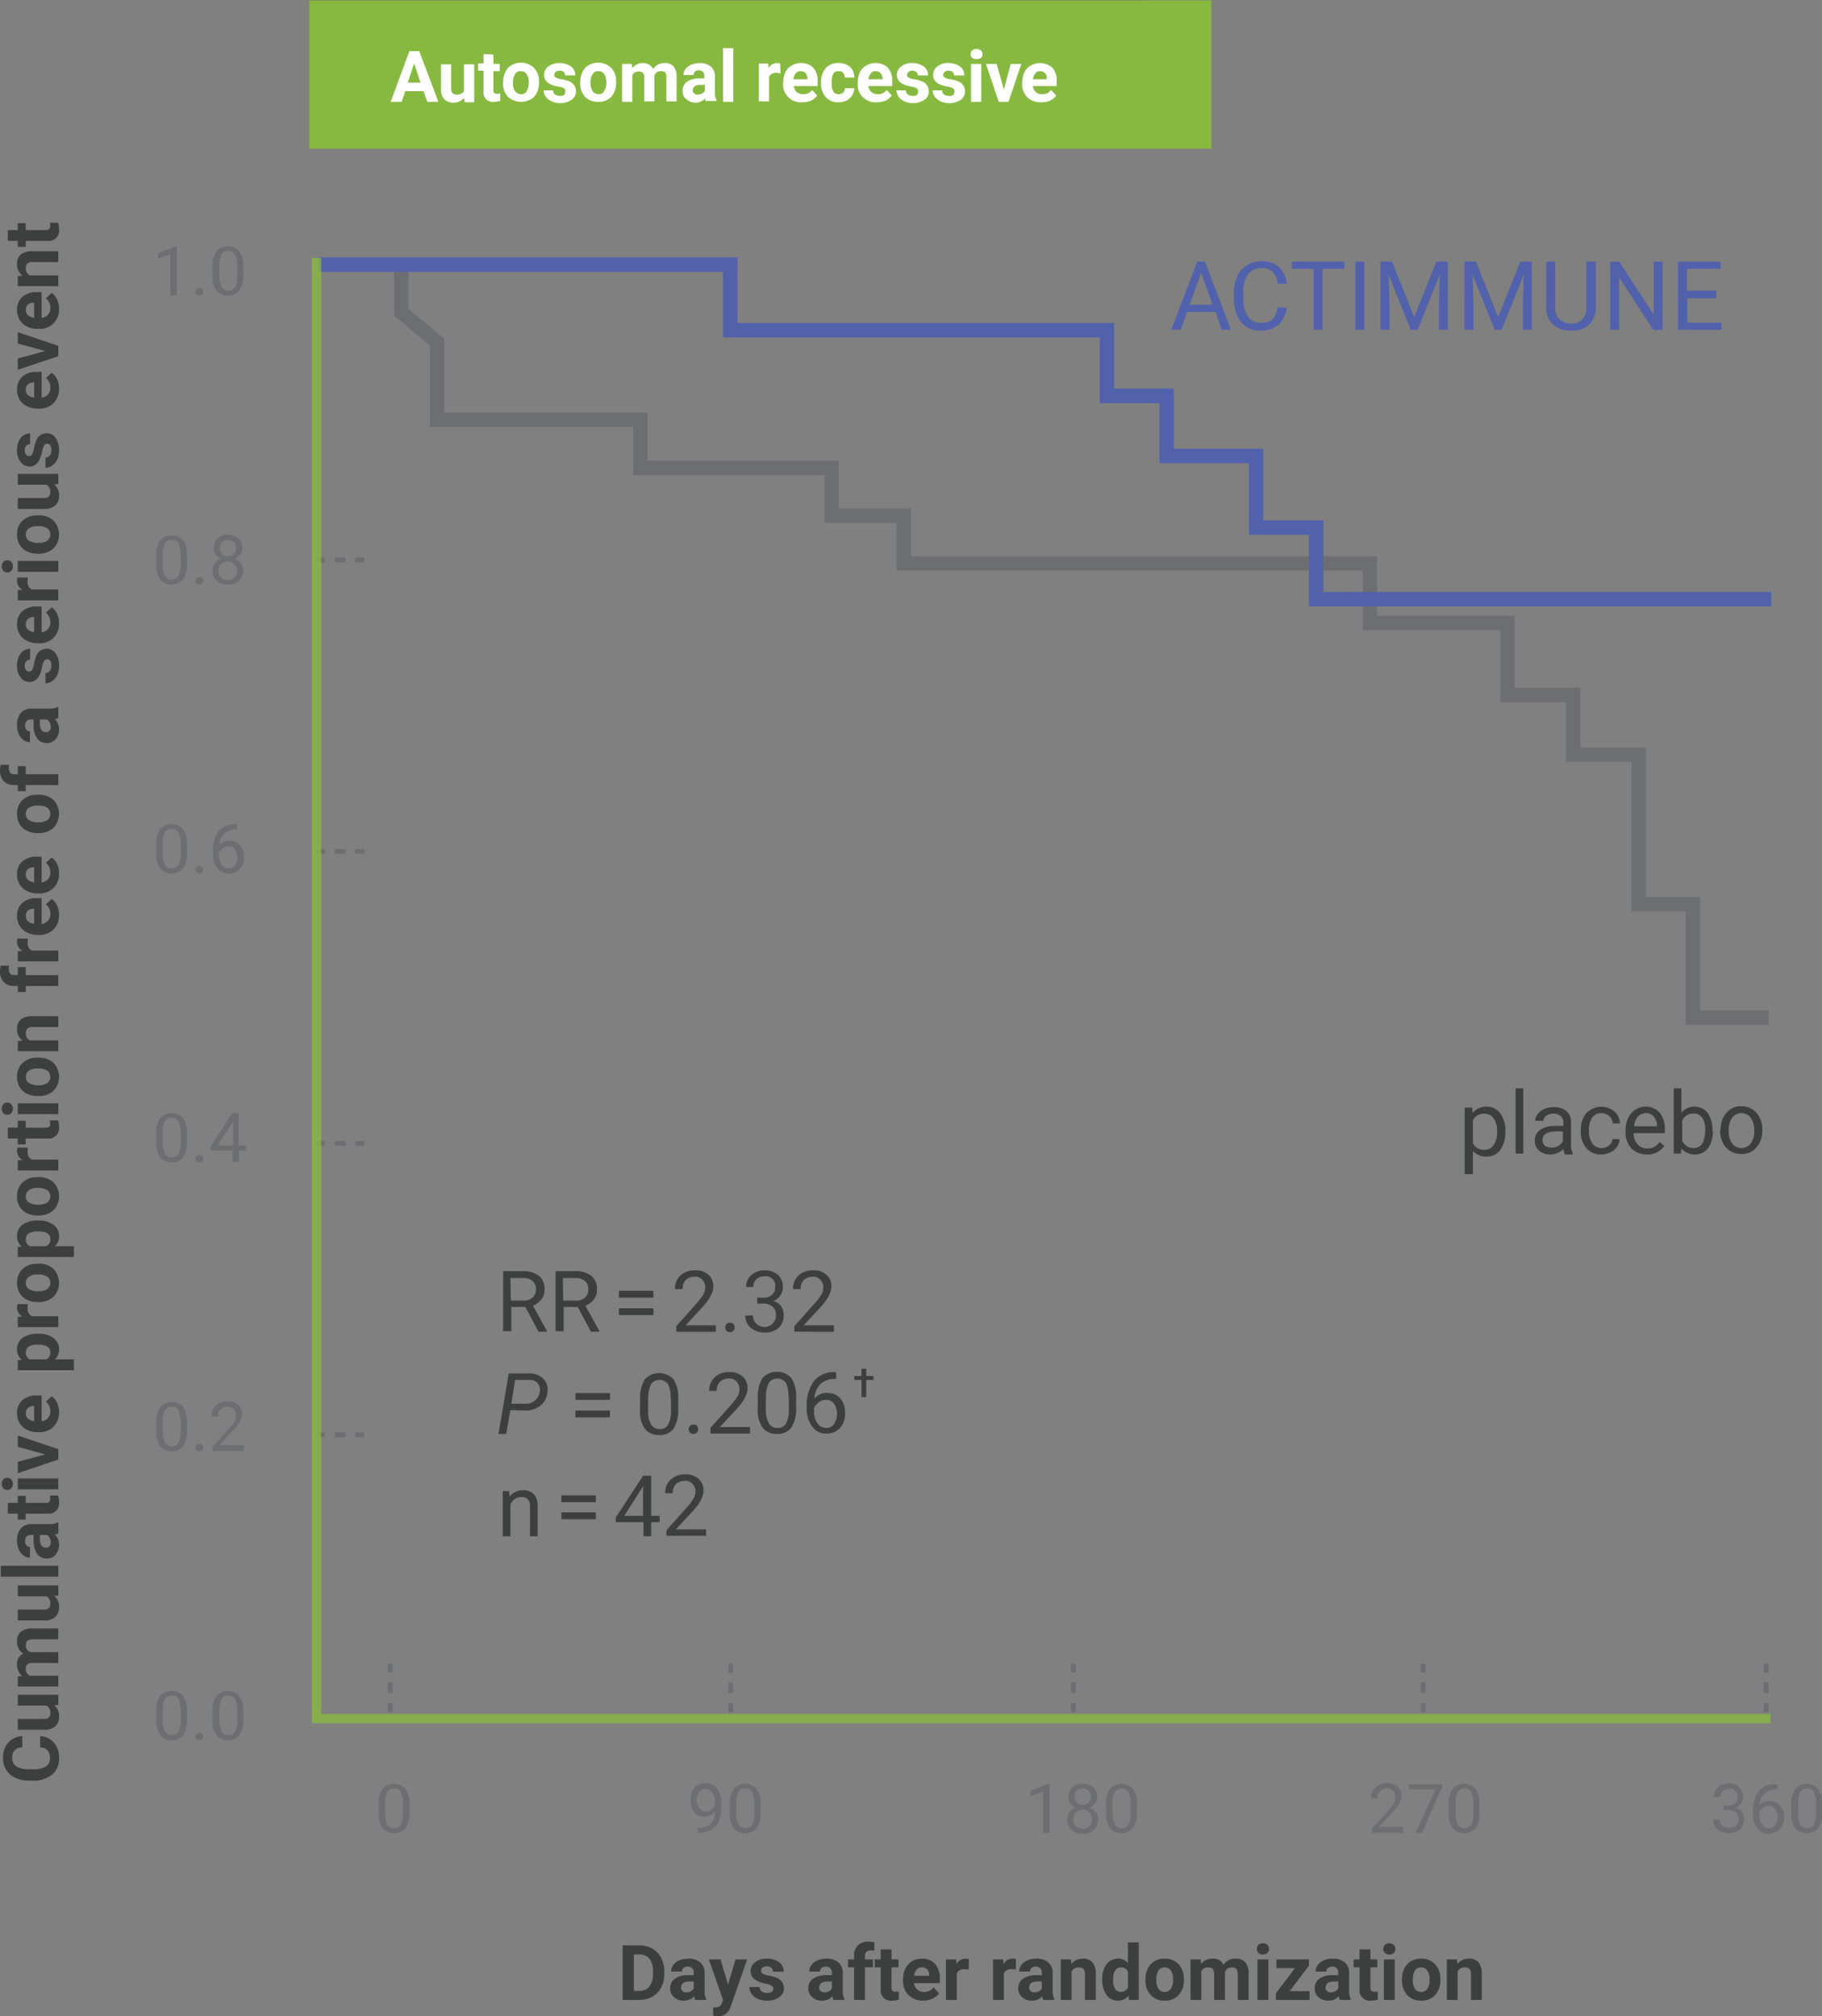 <svg xmlns="http://www.w3.org/2000/svg" width="400.466" height="443.133" viewBox="0 0 400.466 443.133">
  <rect x="0" y="0" width="400.466" height="443.133" fill="#808080" stroke="none"/>
  <g id="ACTIMMUNE-clinical-trial-efficacy-chart-autosomal-recessive-CGD-patients" transform="translate(-9826.216 17342.602)">
    <g id="Group_8900" data-name="Group 8900" transform="translate(10083.666 -17285.939)">
      <path id="Path_6687" data-name="Path 6687" d="M313.14,94.952h-6.275l-1.4,3.934H303.4L309.113,83.9H310.8l5.713,14.985h-2.06l-1.311-3.934Zm-5.713-1.592h5.057l-2.529-7.024-2.529,7.024Z" transform="translate(-303.4 -83.057)" fill="#5261ac"/>
      <path id="Path_6688" data-name="Path 6688" d="M329.62,94.1a5.256,5.256,0,0,1-1.779,3.653,5.69,5.69,0,0,1-3.934,1.311,5.266,5.266,0,0,1-4.215-1.873,7.962,7.962,0,0,1-1.592-5.058v-1.4a8.753,8.753,0,0,1,.749-3.653A5.454,5.454,0,0,1,321,84.643a5.99,5.99,0,0,1,3.184-.843,5.6,5.6,0,0,1,3.84,1.311,5.813,5.813,0,0,1,1.686,3.653h-1.967a4.555,4.555,0,0,0-1.124-2.622,3.346,3.346,0,0,0-2.435-.843,3.685,3.685,0,0,0-3,1.4,6.262,6.262,0,0,0-1.03,4.027v1.4a6.663,6.663,0,0,0,1.03,3.84,3.224,3.224,0,0,0,2.81,1.4,3.876,3.876,0,0,0,2.529-.749,4.282,4.282,0,0,0,1.124-2.622h1.967V94.1Zm12.737-8.617h-4.777V98.879h-1.967V85.486h-4.777V83.894h11.52Zm4.4,13.393h-1.967V83.894h1.967Zm6.088-14.985,4.87,12.176,4.87-12.176h2.529V98.879h-1.967V93.072l.187-6.275-4.87,12.082h-1.5L352.1,86.8l.187,6.275v5.807h-1.967V83.894h2.529Zm18.451,0,4.87,12.176,4.87-12.176h2.529V98.879H381.6V93.072l.187-6.275-4.87,12.082h-1.5L370.548,86.8l.187,6.275v5.807h-1.967V83.894H371.3Zm26.318,0V94.1a4.8,4.8,0,0,1-4.87,4.964h-.562a6.034,6.034,0,0,1-3.934-1.311,4.714,4.714,0,0,1-1.5-3.653V83.894h1.967V94.009a3.126,3.126,0,0,0,.937,2.529,3.466,3.466,0,0,0,2.529.937,3.126,3.126,0,0,0,2.529-.937,3.434,3.434,0,0,0,.843-2.529V83.894h2.06Zm14.611,14.985h-1.967l-7.493-11.52v11.52H400.8V83.894h1.967l7.586,11.614V83.894h1.967V98.879Zm11.988-6.931h-6.462v5.338h7.493v1.592h-9.553V83.894h9.366v1.592h-7.4v4.777h6.462v1.686h.094Z" transform="translate(-304.333 -83.051)" fill="#5261ac"/>
    </g>
    <path id="Path_6607" data-name="Path 6607" d="M663.7,688.1h1.967" transform="translate(9231.901 -17907.635)" fill="none" stroke="#6d6e71" stroke-width="1.05"/>
    <path id="Path_6608" data-name="Path 6608" d="M668.2,688.1h3.372" transform="translate(9231.615 -17907.635)" fill="none" stroke="#6d6e71" stroke-width="1.05" stroke-dasharray="2.38 2.38"/>
    <path id="Path_6609" data-name="Path 6609" d="M672.41,688.1h1.967M663.7,752.162h1.967" transform="translate(9231.901 -17907.635)" fill="none" stroke="#6d6e71" stroke-width="1.05"/>
    <path id="Path_6610" data-name="Path 6610" d="M668.2,756.5h3.372" transform="translate(9231.615 -17911.973)" fill="none" stroke="#6d6e71" stroke-width="1.05" stroke-dasharray="2.38 2.38"/>
    <path id="Path_6611" data-name="Path 6611" d="M672.41,756.5h1.967M663.7,820.656h1.967" transform="translate(9231.901 -17911.973)" fill="none" stroke="#6d6e71" stroke-width="1.05"/>
    <path id="Path_6612" data-name="Path 6612" d="M668.2,825h3.372" transform="translate(9231.615 -17916.316)" fill="none" stroke="#6d6e71" stroke-width="1.05" stroke-dasharray="2.38 2.38"/>
    <path id="Path_6613" data-name="Path 6613" d="M672.41,825h1.967M663.7,889.062h1.967" transform="translate(9231.901 -17916.316)" fill="none" stroke="#6d6e71" stroke-width="1.05"/>
    <path id="Path_6614" data-name="Path 6614" d="M668.2,893.4h3.372" transform="translate(9231.615 -17920.654)" fill="none" stroke="#6d6e71" stroke-width="1.05" stroke-dasharray="2.38 2.38"/>
    <path id="Path_6615" data-name="Path 6615" d="M673,893.4h1.967m5.713,60.971V952.4" transform="translate(9231.312 -17920.654)" fill="none" stroke="#6d6e71" stroke-width="1.05"/>
    <path id="Path_6616" data-name="Path 6616" d="M681.2,953.772V950.4" transform="translate(9230.791 -17924.27)" fill="none" stroke="#6d6e71" stroke-width="1.05" stroke-dasharray="2.38 2.38"/>
    <path id="Path_6617" data-name="Path 6617" d="M681.2,949.067V947.1m74.833,10.677V955.81" transform="translate(9230.791 -17924.061)" fill="none" stroke="#6d6e71" stroke-width="1.05"/>
    <path id="Path_6618" data-name="Path 6618" d="M761.1,953.772V950.4" transform="translate(9225.724 -17924.27)" fill="none" stroke="#6d6e71" stroke-width="1.05" stroke-dasharray="2.38 2.38"/>
    <path id="Path_6619" data-name="Path 6619" d="M761.1,949.067V947.1m75.3,10.677V955.81" transform="translate(9225.724 -17924.061)" fill="none" stroke="#6d6e71" stroke-width="1.05"/>
    <path id="Path_6620" data-name="Path 6620" d="M841.5,953.772V950.4" transform="translate(9220.625 -17924.27)" fill="none" stroke="#6d6e71" stroke-width="1.05" stroke-dasharray="2.38 2.38"/>
    <path id="Path_6621" data-name="Path 6621" d="M841.5,949.067V947.1m76.893,10.677V955.81" transform="translate(9220.625 -17924.061)" fill="none" stroke="#6d6e71" stroke-width="1.05"/>
    <path id="Path_6622" data-name="Path 6622" d="M923.6,953.772V950.4" transform="translate(9215.418 -17924.27)" fill="none" stroke="#6d6e71" stroke-width="1.05" stroke-dasharray="2.38 2.38"/>
    <path id="Path_6623" data-name="Path 6623" d="M923.6,949.067V947.1m75.395,10.677V955.81" transform="translate(9215.418 -17924.061)" fill="none" stroke="#6d6e71" stroke-width="1.05"/>
    <path id="Path_6624" data-name="Path 6624" d="M1004.1,953.772V950.4" transform="translate(9210.313 -17924.27)" fill="none" stroke="#6d6e71" stroke-width="1.05" stroke-dasharray="2.38 2.38"/>
    <path id="Path_6625" data-name="Path 6625" d="M1004.1,949.067V947.1" transform="translate(9210.313 -17924.061)" fill="none" stroke="#6d6e71" stroke-width="1.05"/>
    <path id="Path_6626" data-name="Path 6626" d="M630.821,625.271h-1.4v-9.085l-2.716,1.03V616l3.934-1.5h.187Zm4.121-.749a.791.791,0,0,1,.187-.562,1.071,1.071,0,0,1,.656-.281.85.85,0,0,1,.656.281.688.688,0,0,1,.187.562,1.33,1.33,0,0,1-.187.562.79.79,0,0,1-.656.187,1.353,1.353,0,0,1-.656-.187C634.942,624.99,634.942,624.8,634.942,624.521Zm10.49-3.84a6.04,6.04,0,0,1-.843,3.559,3.407,3.407,0,0,1-5.058,0,5.59,5.59,0,0,1-.843-3.372v-1.78a5.716,5.716,0,0,1,.843-3.465,3.407,3.407,0,0,1,5.058,0,5.59,5.59,0,0,1,.843,3.372v1.686Zm-1.311-1.873a5.773,5.773,0,0,0-.468-2.529,1.52,1.52,0,0,0-1.5-.749,1.7,1.7,0,0,0-1.5.749,5.318,5.318,0,0,0-.468,2.435v2.154a5.773,5.773,0,0,0,.468,2.529,1.688,1.688,0,0,0,1.5.843,1.82,1.82,0,0,0,1.5-.749,5.318,5.318,0,0,0,.468-2.435Z" transform="translate(9234.248 -17902.967)" fill="#6d6e71"/>
    <path id="Path_6627" data-name="Path 6627" d="M633.043,688.475a6.04,6.04,0,0,1-.843,3.559,3.407,3.407,0,0,1-5.058,0,5.59,5.59,0,0,1-.843-3.372v-1.78a5.716,5.716,0,0,1,.843-3.465,3.407,3.407,0,0,1,5.058,0,5.59,5.59,0,0,1,.843,3.372v1.686Zm-1.4-1.873a5.773,5.773,0,0,0-.468-2.529,1.52,1.52,0,0,0-1.5-.749,1.7,1.7,0,0,0-1.5.749,5.319,5.319,0,0,0-.468,2.435v2.154a5.773,5.773,0,0,0,.468,2.529,1.688,1.688,0,0,0,1.5.843,1.82,1.82,0,0,0,1.5-.749,5.318,5.318,0,0,0,.468-2.435Zm3.278,5.713a.791.791,0,0,1,.187-.562,1.071,1.071,0,0,1,.656-.281.85.85,0,0,1,.656.281.688.688,0,0,1,.187.562,1.33,1.33,0,0,1-.187.562.79.79,0,0,1-.656.187,1.353,1.353,0,0,1-.656-.187C634.917,692.783,634.917,692.6,634.917,692.315Zm10.3-7.212a2.3,2.3,0,0,1-.468,1.4,2.753,2.753,0,0,1-1.124.937,2.942,2.942,0,0,1,1.311,1.03,2.9,2.9,0,0,1,.468,1.592,2.777,2.777,0,0,1-.937,2.248,3.5,3.5,0,0,1-2.435.843,3.346,3.346,0,0,1-2.435-.843,2.777,2.777,0,0,1-.937-2.248,3.157,3.157,0,0,1,.468-1.592,2.422,2.422,0,0,1,1.311-1.03,3.747,3.747,0,0,1-1.124-.937,2.439,2.439,0,0,1-.375-1.4,2.821,2.821,0,0,1,.843-2.154,2.986,2.986,0,0,1,2.248-.749,3.418,3.418,0,0,1,2.248.749,2.712,2.712,0,0,1,.937,2.154Zm-1.124,5.058a2.127,2.127,0,0,0-.562-1.5,2.062,2.062,0,0,0-3.559,1.5,1.644,1.644,0,0,0,.562,1.4,2.279,2.279,0,0,0,3,0A1.906,1.906,0,0,0,644.095,690.161Zm-2.06-6.837a2.031,2.031,0,0,0-1.311.468,1.521,1.521,0,0,0-.468,1.311,1.853,1.853,0,0,0,.468,1.311,1.521,1.521,0,0,0,1.311.468,1.626,1.626,0,0,0,1.779-1.78,1.853,1.853,0,0,0-.468-1.311A2.031,2.031,0,0,0,642.034,683.324Z" transform="translate(9234.273 -17907.26)" fill="#6d6e71"/>
    <path id="Path_6628" data-name="Path 6628" d="M633.043,756.281a6.04,6.04,0,0,1-.843,3.559,3.407,3.407,0,0,1-5.058,0,5.59,5.59,0,0,1-.843-3.372v-1.78a5.716,5.716,0,0,1,.843-3.465,3.407,3.407,0,0,1,5.058,0,5.59,5.59,0,0,1,.843,3.372Zm-1.4-1.873a5.773,5.773,0,0,0-.468-2.529,1.52,1.52,0,0,0-1.5-.749,1.7,1.7,0,0,0-1.5.749,5.318,5.318,0,0,0-.468,2.435v2.154a5.773,5.773,0,0,0,.468,2.529,1.688,1.688,0,0,0,1.5.843,1.82,1.82,0,0,0,1.5-.749,5.319,5.319,0,0,0,.468-2.435Zm3.278,5.713a.792.792,0,0,1,.187-.562,1.071,1.071,0,0,1,.656-.281.85.85,0,0,1,.656.281.688.688,0,0,1,.187.562,1.331,1.331,0,0,1-.187.562.79.79,0,0,1-.656.187,1.354,1.354,0,0,1-.656-.187C634.917,760.59,634.917,760.4,634.917,760.121Zm9.178-10.021v1.124h-.281a3.806,3.806,0,0,0-2.529.937,3.75,3.75,0,0,0-1.124,2.529,3.168,3.168,0,0,1,4.589.094,3.748,3.748,0,0,1,.843,2.529,3.47,3.47,0,0,1-.937,2.622,3.247,3.247,0,0,1-2.435,1.03,3.021,3.021,0,0,1-2.529-1.218,4.423,4.423,0,0,1-.937-3v-.562a6.952,6.952,0,0,1,1.218-4.5,4.544,4.544,0,0,1,3.746-1.592Zm-1.873,4.87a2.15,2.15,0,0,0-1.311.375,2.929,2.929,0,0,0-.843,1.03v.468A3.88,3.88,0,0,0,640.63,759a1.8,1.8,0,0,0,1.5.843,1.479,1.479,0,0,0,1.4-.656,3.1,3.1,0,0,0,0-3.559c-.187-.468-.656-.656-1.311-.656Z" transform="translate(9234.273 -17911.566)" fill="#6d6e71"/>
    <path id="Path_6629" data-name="Path 6629" d="M633.043,824.081a6.04,6.04,0,0,1-.843,3.559,3.407,3.407,0,0,1-5.058,0,5.59,5.59,0,0,1-.843-3.372v-1.779a5.716,5.716,0,0,1,.843-3.465,3.407,3.407,0,0,1,5.058,0,5.59,5.59,0,0,1,.843,3.372v1.686Zm-1.4-1.873a5.773,5.773,0,0,0-.468-2.529,1.52,1.52,0,0,0-1.5-.749,1.7,1.7,0,0,0-1.5.749,5.318,5.318,0,0,0-.468,2.435v2.154a5.774,5.774,0,0,0,.468,2.529,1.688,1.688,0,0,0,1.5.843,1.82,1.82,0,0,0,1.5-.749,5.318,5.318,0,0,0,.468-2.435Zm3.278,5.713a.792.792,0,0,1,.187-.562,1.071,1.071,0,0,1,.656-.281.85.85,0,0,1,.656.281.688.688,0,0,1,.187.562,1.33,1.33,0,0,1-.187.562.79.79,0,0,1-.656.187,1.353,1.353,0,0,1-.656-.187C634.917,828.39,634.917,828.109,634.917,827.921Zm9.553-2.9h1.5v1.124h-1.5v2.529h-1.4v-2.529h-4.87V825.3l4.776-7.4h1.4v7.118h.094Zm-4.683,0h3.372v-5.245l-.187.281-3.184,4.964Z" transform="translate(9234.273 -17915.867)" fill="#6d6e71"/>
    <path id="Path_6630" data-name="Path 6630" d="M633.043,891.869a6.04,6.04,0,0,1-.843,3.559,3.407,3.407,0,0,1-5.058,0,5.589,5.589,0,0,1-.843-3.372v-1.78a5.716,5.716,0,0,1,.843-3.465,3.407,3.407,0,0,1,5.058,0,5.59,5.59,0,0,1,.843,3.372v1.686Zm-1.4-1.873a5.773,5.773,0,0,0-.468-2.529,1.52,1.52,0,0,0-1.5-.749,1.7,1.7,0,0,0-1.5.749,5.318,5.318,0,0,0-.468,2.435v2.154a5.774,5.774,0,0,0,.468,2.529,1.688,1.688,0,0,0,1.5.843,1.82,1.82,0,0,0,1.5-.749,5.318,5.318,0,0,0,.468-2.435Zm3.278,5.713a.791.791,0,0,1,.187-.562,1.071,1.071,0,0,1,.656-.281.85.85,0,0,1,.656.281.688.688,0,0,1,.187.562,1.33,1.33,0,0,1-.187.562.79.79,0,0,1-.656.187,1.353,1.353,0,0,1-.656-.187C634.917,896.177,634.917,895.9,634.917,895.709Zm10.771.749h-7.024v-.937l3.746-4.121a8.662,8.662,0,0,0,1.124-1.5,2.593,2.593,0,0,0,.281-1.218,2.3,2.3,0,0,0-.468-1.4,1.7,1.7,0,0,0-1.311-.562,1.957,1.957,0,0,0-2.154,2.154h-1.4a3.177,3.177,0,0,1,.937-2.435,3.806,3.806,0,0,1,2.529-.937,3.5,3.5,0,0,1,2.341.749,2.754,2.754,0,0,1,.843,2.06c0,1.03-.656,2.341-2.06,3.746l-2.9,3.091H645.5v1.311h.187Z" transform="translate(9234.273 -17920.154)" fill="#6d6e71"/>
    <path id="Path_6631" data-name="Path 6631" d="M633.043,959.681a6.04,6.04,0,0,1-.843,3.559,3.407,3.407,0,0,1-5.058,0,5.59,5.59,0,0,1-.843-3.372v-1.78a5.716,5.716,0,0,1,.843-3.465,3.407,3.407,0,0,1,5.058,0,5.59,5.59,0,0,1,.843,3.372v1.686Zm-1.4-1.873a5.773,5.773,0,0,0-.468-2.529,1.52,1.52,0,0,0-1.5-.749,1.7,1.7,0,0,0-1.5.749,5.318,5.318,0,0,0-.468,2.435v2.154a5.773,5.773,0,0,0,.468,2.529,1.688,1.688,0,0,0,1.5.843,1.82,1.82,0,0,0,1.5-.749,5.318,5.318,0,0,0,.468-2.435Zm3.278,5.713a.791.791,0,0,1,.187-.562,1.071,1.071,0,0,1,.656-.281.85.85,0,0,1,.656.281.688.688,0,0,1,.187.562,1.33,1.33,0,0,1-.187.562.79.79,0,0,1-.656.187,1.353,1.353,0,0,1-.656-.187C634.917,963.99,634.917,963.709,634.917,963.521Zm10.49-3.84a6.041,6.041,0,0,1-.843,3.559,3.407,3.407,0,0,1-5.058,0,5.59,5.59,0,0,1-.843-3.372v-1.78a5.716,5.716,0,0,1,.843-3.465,3.407,3.407,0,0,1,5.058,0,5.59,5.59,0,0,1,.843,3.372v1.686Zm-1.311-1.873a5.773,5.773,0,0,0-.468-2.529,1.52,1.52,0,0,0-1.5-.749,1.7,1.7,0,0,0-1.5.749,5.318,5.318,0,0,0-.468,2.435v2.154a5.773,5.773,0,0,0,.468,2.529,1.688,1.688,0,0,0,1.5.843,1.82,1.82,0,0,0,1.5-.749,5.318,5.318,0,0,0,.468-2.435Z" transform="translate(9234.273 -17924.467)" fill="#6d6e71"/>
    <path id="Path_6632" data-name="Path 6632" d="M685.243,981.481a6.041,6.041,0,0,1-.843,3.559,3.407,3.407,0,0,1-5.058,0,5.59,5.59,0,0,1-.843-3.372v-1.779a5.716,5.716,0,0,1,.843-3.465,3.407,3.407,0,0,1,5.058,0,5.59,5.59,0,0,1,.843,3.372v1.686Zm-1.4-1.873a5.773,5.773,0,0,0-.468-2.529,1.52,1.52,0,0,0-1.5-.749,1.7,1.7,0,0,0-1.5.749,5.318,5.318,0,0,0-.468,2.435v2.154a5.773,5.773,0,0,0,.468,2.529,1.688,1.688,0,0,0,1.5.843,1.82,1.82,0,0,0,1.5-.749,5.318,5.318,0,0,0,.468-2.435Z" transform="translate(9230.963 -17925.85)" fill="#6d6e71"/>
    <path id="Path_6633" data-name="Path 6633" d="M757.039,981.375a2.927,2.927,0,0,1-1.03.843,2.991,2.991,0,0,1-1.311.281,2.9,2.9,0,0,1-1.592-.468,2.422,2.422,0,0,1-1.03-1.311,3.945,3.945,0,0,1-.375-1.873,4.343,4.343,0,0,1,.375-1.967,3.115,3.115,0,0,1,1.124-1.311,3.587,3.587,0,0,1,1.78-.468,3.021,3.021,0,0,1,2.529,1.218,5.055,5.055,0,0,1,.937,3.278v.375c0,2.06-.375,3.653-1.218,4.589a5.124,5.124,0,0,1-3.746,1.5H753.2v-1.124h.281a3.837,3.837,0,0,0,2.622-.843,3.956,3.956,0,0,0,.937-2.716Zm-2.06,0A1.882,1.882,0,0,0,756.2,981a2.927,2.927,0,0,0,.843-1.03v-.562a3.672,3.672,0,0,0-.562-2.154,1.688,1.688,0,0,0-1.5-.843,1.576,1.576,0,0,0-1.4.656,3.1,3.1,0,0,0,0,3.559,1.778,1.778,0,0,0,1.4.749Zm12.082.094a6.041,6.041,0,0,1-.843,3.559,3.407,3.407,0,0,1-5.058,0,5.59,5.59,0,0,1-.843-3.372v-1.779a5.716,5.716,0,0,1,.843-3.465,3.407,3.407,0,0,1,5.058,0,5.59,5.59,0,0,1,.843,3.372v1.686Zm-1.4-1.873a5.773,5.773,0,0,0-.468-2.529,1.52,1.52,0,0,0-1.5-.749,1.7,1.7,0,0,0-1.5.749,5.318,5.318,0,0,0-.468,2.435v2.154a5.773,5.773,0,0,0,.468,2.529,1.81,1.81,0,0,0,3,.094,5.318,5.318,0,0,0,.468-2.435Z" transform="translate(9226.32 -17925.836)" fill="#6d6e71"/>
    <path id="Path_6634" data-name="Path 6634" d="M835.621,986.071h-1.4v-9.085l-2.716,1.03V976.8l3.934-1.5h.187Zm10.49-7.867a2.3,2.3,0,0,1-.468,1.4,2.753,2.753,0,0,1-1.124.937,2.943,2.943,0,0,1,1.311,1.03,2.9,2.9,0,0,1,.468,1.592,2.777,2.777,0,0,1-.937,2.248,3.5,3.5,0,0,1-2.435.843,3.346,3.346,0,0,1-2.435-.843,2.776,2.776,0,0,1-.937-2.248,3.157,3.157,0,0,1,.468-1.592,2.422,2.422,0,0,1,1.311-1.03,3.746,3.746,0,0,1-1.124-.937,2.439,2.439,0,0,1-.375-1.4,2.821,2.821,0,0,1,.843-2.154,2.986,2.986,0,0,1,2.248-.749,3.418,3.418,0,0,1,2.248.749,2.476,2.476,0,0,1,.937,2.154Zm-1.124,4.964a2.127,2.127,0,0,0-.562-1.5,2.062,2.062,0,0,0-3.559,1.5,1.643,1.643,0,0,0,.562,1.4,2.415,2.415,0,0,0,1.5.562,1.977,1.977,0,0,0,1.5-.562A1.906,1.906,0,0,0,844.987,983.167Zm-2.06-6.837a2.03,2.03,0,0,0-1.311.468,1.521,1.521,0,0,0-.468,1.311,1.853,1.853,0,0,0,.468,1.311,1.521,1.521,0,0,0,1.311.468,1.626,1.626,0,0,0,1.78-1.78,1.626,1.626,0,0,0-1.78-1.78Zm11.895,5.151a6.041,6.041,0,0,1-.843,3.559,3.407,3.407,0,0,1-5.058,0,5.59,5.59,0,0,1-.843-3.372v-1.779a5.716,5.716,0,0,1,.843-3.465,3.407,3.407,0,0,1,5.058,0,5.59,5.59,0,0,1,.843,3.372v1.686Zm-1.4-1.873a5.773,5.773,0,0,0-.468-2.529,1.52,1.52,0,0,0-1.5-.749,1.7,1.7,0,0,0-1.5.749,5.318,5.318,0,0,0-.468,2.435v2.154a5.773,5.773,0,0,0,.468,2.529,1.81,1.81,0,0,0,3,.094,5.318,5.318,0,0,0,.468-2.435Z" transform="translate(9221.259 -17925.85)" fill="#6d6e71"/>
    <path id="Path_6635" data-name="Path 6635" d="M918.612,986.058h-7.024v-.937L915.334,981a8.661,8.661,0,0,0,1.124-1.5,2.592,2.592,0,0,0,.281-1.218,2.3,2.3,0,0,0-.468-1.4,1.7,1.7,0,0,0-1.311-.562,1.957,1.957,0,0,0-2.154,2.154h-1.4a3.177,3.177,0,0,1,.937-2.435,3.806,3.806,0,0,1,2.529-.937,3.5,3.5,0,0,1,2.341.749,2.754,2.754,0,0,1,.843,2.06c0,1.03-.656,2.341-2.06,3.746l-2.9,3.091h5.339v1.311h.187Zm8.336-9.928-4.4,9.928h-1.4l4.4-9.553h-5.807v-1.124h7.212v.749Zm8.242,5.339a6.04,6.04,0,0,1-.843,3.559,3.407,3.407,0,0,1-5.058,0,5.59,5.59,0,0,1-.843-3.372v-1.779a5.716,5.716,0,0,1,.843-3.465,3.407,3.407,0,0,1,5.058,0,5.59,5.59,0,0,1,.843,3.372v1.686Zm-1.311-1.873a5.773,5.773,0,0,0-.468-2.529,1.52,1.52,0,0,0-1.5-.749,1.7,1.7,0,0,0-1.5.749,5.318,5.318,0,0,0-.468,2.435v2.154a5.773,5.773,0,0,0,.468,2.529,1.81,1.81,0,0,0,3,.094,5.318,5.318,0,0,0,.468-2.435Z" transform="translate(9216.191 -17925.836)" fill="#6d6e71"/>
    <path id="Path_6636" data-name="Path 6636" d="M993.948,980.07h1.03a2.383,2.383,0,0,0,1.5-.468,1.7,1.7,0,0,0,.562-1.311,1.681,1.681,0,0,0-1.873-1.873,2.3,2.3,0,0,0-1.4.468,1.7,1.7,0,0,0-.562,1.311h-1.4a2.712,2.712,0,0,1,.937-2.154,3.424,3.424,0,0,1,2.341-.843,3.117,3.117,0,0,1,2.341.843,3.038,3.038,0,0,1,.843,2.248,2.238,2.238,0,0,1-.468,1.311,2.4,2.4,0,0,1-1.218.937,2.878,2.878,0,0,1,1.4.937,2.3,2.3,0,0,1,.468,1.592,2.777,2.777,0,0,1-.937,2.248,3.939,3.939,0,0,1-4.87,0,2.59,2.59,0,0,1-.937-2.154h1.4a1.572,1.572,0,0,0,.562,1.311,2.632,2.632,0,0,0,3,0,1.977,1.977,0,0,0,.562-1.5,1.644,1.644,0,0,0-.562-1.4,2.273,2.273,0,0,0-1.686-.468h-1.03v-1.03Zm11.8-4.683v1.124h-.281a3.806,3.806,0,0,0-2.529.937,3.749,3.749,0,0,0-1.124,2.529,3.168,3.168,0,0,1,4.589.094,3.748,3.748,0,0,1,.843,2.529,3.47,3.47,0,0,1-.937,2.622,3.247,3.247,0,0,1-2.435,1.03,3.021,3.021,0,0,1-2.529-1.218,4.423,4.423,0,0,1-.937-3v-.562a6.952,6.952,0,0,1,1.218-4.5,4.544,4.544,0,0,1,3.746-1.592h.375Zm-1.779,4.777a2.15,2.15,0,0,0-1.311.375,2.928,2.928,0,0,0-.843,1.03v.468a3.88,3.88,0,0,0,.562,2.154,1.8,1.8,0,0,0,1.5.843,1.479,1.479,0,0,0,1.4-.656,3.1,3.1,0,0,0,0-3.559,1.4,1.4,0,0,0-1.311-.656Zm11.614,1.311a6.04,6.04,0,0,1-.843,3.559,3.407,3.407,0,0,1-5.058,0,5.59,5.59,0,0,1-.843-3.372v-1.779a5.716,5.716,0,0,1,.843-3.465,3.407,3.407,0,0,1,5.058,0,5.59,5.59,0,0,1,.843,3.372v1.686Zm-1.311-1.873a5.773,5.773,0,0,0-.468-2.529,1.52,1.52,0,0,0-1.5-.749,1.7,1.7,0,0,0-1.5.749,5.318,5.318,0,0,0-.468,2.435v2.154a5.773,5.773,0,0,0,.468,2.529,1.688,1.688,0,0,0,1.5.843,1.82,1.82,0,0,0,1.5-.749,5.318,5.318,0,0,0,.468-2.435Z" transform="translate(9211.099 -17925.844)" fill="#6d6e71"/>
    <path id="Path_6639" data-name="Path 6639" d="M683.8,619.4v9.928l7.867,6.556V652.93h44.675v10.583h42.052V674h15.828v10.49H896.684V697.6h30.251v15.828h14.423v13.112h14.423v32.874h11.895v24.913h16.671" transform="translate(9230.626 -17903.277)" fill="none" stroke="#6d6e71" stroke-width="3.16"/>
    <path id="Path_6640" data-name="Path 6640" d="M664.2,618.8h90.661v14.423h82.794v14.423h13.112v13.206h19.668v15.734H883.64v15.734H983.667" transform="translate(9231.869 -17903.24)" fill="none" stroke="#5261ac" stroke-width="3.16"/>
    <path id="Path_9082" data-name="Path 9082" d="M983.16,938.259H663.6V617.2" transform="translate(9232.189 -17903.139)" fill="none" stroke="#87b940" stroke-width="2.04" opacity="0.8"/>
    <path id="Path_6658" data-name="Path 6658" d="M848.953,560.353v29.034H665.945c-4.215,0-3.746-4.5-3.746-4.5V556.7h182.82c4.308.094,3.934,3.653,3.934,3.653" transform="translate(9231.997 -17899.301)" fill="#6d6e71"/>
    <path id="Path_6659" data-name="Path 6659" d="M662.2,556.8H860.474v32.593H662.2Z" transform="translate(9231.996 -17899.307)" fill="#87b940"/>
    <path id="Path_6660" data-name="Path 6660" d="M688.512,577.5h-4.027l-.749,2.341H681.3l4.121-11.145h2.154l4.215,11.145h-2.435l-.843-2.341Zm-3.465-1.873h2.81l-1.4-4.215ZM697.409,579a2.85,2.85,0,0,1-2.248,1.03,2.76,2.76,0,0,1-2.06-.749,3.084,3.084,0,0,1-.749-2.248V571.6H694.6v5.339c0,.843.375,1.311,1.218,1.311a1.76,1.76,0,0,0,1.592-.749v-5.9h2.248v8.336H697.6l-.187-.937Zm6.462-9.553v2.06h1.4V573.1h-1.4v4.121a.7.7,0,0,0,.843.843,1.389,1.389,0,0,0,.656-.094v1.686a6.327,6.327,0,0,1-1.311.187,2.045,2.045,0,0,1-2.341-2.341v-4.5H700.5v-1.592h1.218v-2.06Z" transform="translate(9230.785 -17900.063)" fill="#fff"/>
    <path id="Path_6661" data-name="Path 6661" d="M707.7,575.493a5.66,5.66,0,0,1,.468-2.248,3.107,3.107,0,0,1,1.4-1.5,4.08,4.08,0,0,1,4.777.468,3.93,3.93,0,0,1,1.218,2.81v.562a4.551,4.551,0,0,1-1.03,3.091,4.312,4.312,0,0,1-5.807,0,4.225,4.225,0,0,1-1.03-3.184Zm2.154.187a3.1,3.1,0,0,0,.468,1.779,1.638,1.638,0,0,0,1.311.656,1.27,1.27,0,0,0,1.218-.656,3.349,3.349,0,0,0,.468-1.967,3.1,3.1,0,0,0-.468-1.779,1.417,1.417,0,0,0-1.311-.656,1.271,1.271,0,0,0-1.218.656A3.806,3.806,0,0,0,709.854,575.68Zm11.52,1.779A.707.707,0,0,0,721,576.8a3.143,3.143,0,0,0-1.311-.375c-1.967-.375-3-1.218-3-2.529a2.3,2.3,0,0,1,.937-1.873,3.969,3.969,0,0,1,2.435-.749,4.263,4.263,0,0,1,2.529.749,2.241,2.241,0,0,1,.937,1.967H721.28a1.064,1.064,0,0,0-.281-.749,1.4,1.4,0,0,0-.937-.281,1.145,1.145,0,0,0-.843.281.85.85,0,0,0-.281.656.513.513,0,0,0,.375.562,2.646,2.646,0,0,0,1.218.375,5.071,5.071,0,0,1,1.4.375,2.335,2.335,0,0,1,1.78,2.248,2.186,2.186,0,0,1-.937,1.873,4.262,4.262,0,0,1-2.529.749,4.192,4.192,0,0,1-1.873-.375,3.572,3.572,0,0,1-1.311-1.03,2.116,2.116,0,0,1-.468-1.4h2.06a1.3,1.3,0,0,0,.468.937,2,2,0,0,0,1.124.281,1.243,1.243,0,0,0,.937-.281,2.2,2.2,0,0,0,.187-.749Zm3.278-1.967a5.66,5.66,0,0,1,.468-2.248,3.107,3.107,0,0,1,1.4-1.5,4.08,4.08,0,0,1,4.777.468,3.93,3.93,0,0,1,1.218,2.81v.562a4.551,4.551,0,0,1-1.03,3.091,3.74,3.74,0,0,1-2.9,1.124,3.88,3.88,0,0,1-2.9-1.124,4.224,4.224,0,0,1-1.03-3.184Zm2.248.187a3.1,3.1,0,0,0,.468,1.779,1.639,1.639,0,0,0,1.311.656,1.271,1.271,0,0,0,1.218-.656,3.35,3.35,0,0,0,.468-1.967,3.1,3.1,0,0,0-.468-1.779,1.417,1.417,0,0,0-1.311-.656,1.271,1.271,0,0,0-1.218.656A3.074,3.074,0,0,0,726.9,575.68Zm9.085-4.215.094.937a2.842,2.842,0,0,1,2.341-1.124,2.421,2.421,0,0,1,2.248,1.311,2.873,2.873,0,0,1,2.529-1.311,2.4,2.4,0,0,1,1.967.749,3.49,3.49,0,0,1,.656,2.341v5.339h-2.248v-5.339a1.506,1.506,0,0,0-.281-1.03,1.243,1.243,0,0,0-.937-.281,1.4,1.4,0,0,0-1.4.937v5.713H738.7v-5.245a1.507,1.507,0,0,0-.281-1.03,1.243,1.243,0,0,0-.937-.281,1.541,1.541,0,0,0-1.4.749v5.9h-2.248v-8.336Zm16.3,8.336a1.765,1.765,0,0,1-.187-.749,2.838,2.838,0,0,1-2.06.937,3.086,3.086,0,0,1-2.06-.749,2.175,2.175,0,0,1-.843-1.78,2.411,2.411,0,0,1,.937-2.06,4.778,4.778,0,0,1,2.81-.749h1.03v-.468a1.582,1.582,0,0,0-.281-.937,1.249,1.249,0,0,0-.937-.375,1.145,1.145,0,0,0-.843.281,1.064,1.064,0,0,0-.281.749h-2.248a2.238,2.238,0,0,1,.468-1.311,3.042,3.042,0,0,1,1.218-.937,5.542,5.542,0,0,1,1.873-.375,3.777,3.777,0,0,1,2.435.749,2.741,2.741,0,0,1,.937,2.154v3.559a3.148,3.148,0,0,0,.375,1.779v.094h-2.341v.187Zm-1.873-1.592a3.326,3.326,0,0,0,.937-.187,4.073,4.073,0,0,0,.656-.562v-1.4h-.843c-1.124,0-1.686.375-1.78,1.124v.094a.85.85,0,0,0,.281.656,1.063,1.063,0,0,0,.749.281Zm7.867,1.592h-2.248V568h2.248Z" transform="translate(9229.11 -17900.018)" fill="#fff"/>
    <path id="Path_6662" data-name="Path 6662" d="M772.477,573.748c-.281,0-.562-.094-.843-.094a1.7,1.7,0,0,0-1.686.843v5.432H767.7v-8.336h2.06l.094,1.03a2.06,2.06,0,0,1,1.873-1.124,1.389,1.389,0,0,1,.656.094l.094,2.154Zm4.683,6.369A3.868,3.868,0,0,1,773.038,576v-.187a5.66,5.66,0,0,1,.468-2.248,3.107,3.107,0,0,1,1.4-1.5,3.562,3.562,0,0,1,2.06-.562,3.748,3.748,0,0,1,2.716,1.03,4.365,4.365,0,0,1,.937,3.091v.937H775.38a2.2,2.2,0,0,0,.656,1.311,2.3,2.3,0,0,0,1.4.468,2.241,2.241,0,0,0,1.967-.937l1.124,1.218a3.812,3.812,0,0,1-1.311,1.124A5.04,5.04,0,0,1,777.159,580.117Zm-.281-6.837a1.208,1.208,0,0,0-1.03.468,2.43,2.43,0,0,0-.562,1.311h3.091v-.187a2.009,2.009,0,0,0-.375-1.124A1.551,1.551,0,0,0,776.878,573.28Zm8.336,5.057a1.408,1.408,0,0,0,1.03-.375,1.086,1.086,0,0,0,.375-.937h2.06a3.158,3.158,0,0,1-.468,1.592,3.506,3.506,0,0,1-1.218,1.124,3.8,3.8,0,0,1-1.78.375,3.534,3.534,0,0,1-2.81-1.124,4.551,4.551,0,0,1-1.03-3.091v-.187a4.551,4.551,0,0,1,1.03-3.091,3.534,3.534,0,0,1,2.81-1.124,3.748,3.748,0,0,1,2.529.843,2.972,2.972,0,0,1,.937,2.341h-2.06a1.7,1.7,0,0,0-.375-1.03,1.279,1.279,0,0,0-1.03-.375,1.133,1.133,0,0,0-1.124.562,3.3,3.3,0,0,0-.375,1.873v.187a3.3,3.3,0,0,0,.375,1.873A1.226,1.226,0,0,0,785.214,578.337Zm8.336,1.78A3.868,3.868,0,0,1,789.429,576v-.187a5.659,5.659,0,0,1,.468-2.248,3.107,3.107,0,0,1,1.4-1.5,3.562,3.562,0,0,1,2.06-.562,3.747,3.747,0,0,1,2.716,1.03,4.365,4.365,0,0,1,.937,3.091v.937H791.77a2.2,2.2,0,0,0,.656,1.311,2.3,2.3,0,0,0,1.4.468,2.241,2.241,0,0,0,1.967-.937l1.124,1.218a3.813,3.813,0,0,1-1.311,1.124A4.764,4.764,0,0,1,793.55,580.117Zm-.187-6.837a1.208,1.208,0,0,0-1.03.468,2.43,2.43,0,0,0-.562,1.311h3.091v-.187a2.009,2.009,0,0,0-.375-1.124A1.551,1.551,0,0,0,793.362,573.28Zm9.366,4.4a.707.707,0,0,0-.375-.656,3.142,3.142,0,0,0-1.311-.375c-1.967-.375-3-1.218-3-2.529a2.3,2.3,0,0,1,.937-1.873,3.455,3.455,0,0,1,2.435-.749,4.263,4.263,0,0,1,2.529.749,2.241,2.241,0,0,1,.937,1.967h-2.248a1.063,1.063,0,0,0-.281-.749,1.4,1.4,0,0,0-.937-.281,1.145,1.145,0,0,0-.843.281.85.85,0,0,0-.281.656.514.514,0,0,0,.375.562,2.646,2.646,0,0,0,1.218.375,5.07,5.07,0,0,1,1.4.375,2.335,2.335,0,0,1,1.78,2.248,2.186,2.186,0,0,1-.937,1.873,4.262,4.262,0,0,1-2.529.749,4.192,4.192,0,0,1-1.873-.375,3.573,3.573,0,0,1-1.311-1.03,2.786,2.786,0,0,1-.468-1.4h2.06a1.3,1.3,0,0,0,.468.937,2,2,0,0,0,1.124.281,1.243,1.243,0,0,0,.937-.281,2.2,2.2,0,0,0,.187-.749Z" transform="translate(9225.306 -17900.24)" fill="#fff"/>
    <path id="Path_6663" data-name="Path 6663" d="M813.276,577.472a.707.707,0,0,0-.375-.656,3.143,3.143,0,0,0-1.311-.375c-1.967-.375-3-1.218-3-2.529a2.3,2.3,0,0,1,.937-1.873,3.454,3.454,0,0,1,2.435-.749,4.263,4.263,0,0,1,2.529.749,2.241,2.241,0,0,1,.937,1.967h-2.248a1.064,1.064,0,0,0-.281-.749,1.4,1.4,0,0,0-.937-.281,1.145,1.145,0,0,0-.843.281.85.85,0,0,0-.281.656.513.513,0,0,0,.375.562,2.646,2.646,0,0,0,1.218.375,5.071,5.071,0,0,1,1.4.375,2.335,2.335,0,0,1,1.78,2.248,2.186,2.186,0,0,1-.937,1.873,4.262,4.262,0,0,1-2.529.749,4.192,4.192,0,0,1-1.873-.375,3.573,3.573,0,0,1-1.311-1.03,2.787,2.787,0,0,1-.468-1.4h2.06a1.3,1.3,0,0,0,.468.937,2,2,0,0,0,1.124.281,1.243,1.243,0,0,0,.937-.281,2.2,2.2,0,0,0,.187-.749Zm3.559-8.148a1.017,1.017,0,0,1,.375-.843,1.4,1.4,0,0,1,.937-.281,1.582,1.582,0,0,1,.937.281,1.187,1.187,0,0,1,.375.843.913.913,0,0,1-.375.843,1.7,1.7,0,0,1-1.873,0A.913.913,0,0,1,816.836,569.324Zm2.341,10.49h-2.248v-8.336h2.248Z" transform="translate(9222.718 -17900.029)" fill="#fff"/>
    <path id="Path_6664" data-name="Path 6664" d="M824.934,577.307l1.5-5.619h2.341l-2.81,8.336H823.81L821,571.687h2.341Zm8.148,2.81A3.868,3.868,0,0,1,828.961,576v-.187a5.66,5.66,0,0,1,.468-2.248,3.107,3.107,0,0,1,1.4-1.5,4.08,4.08,0,0,1,4.777.468,4.217,4.217,0,0,1,.937,3.091v.937H831.3a2.2,2.2,0,0,0,.656,1.311,1.839,1.839,0,0,0,1.4.468,2.241,2.241,0,0,0,1.967-.937l1.124,1.218a3.813,3.813,0,0,1-1.311,1.124,4.764,4.764,0,0,1-2.06.375Zm-.187-6.837a1.209,1.209,0,0,0-1.03.468,3.439,3.439,0,0,0-.562,1.311h3.091v-.187a2.008,2.008,0,0,0-.375-1.124A1.551,1.551,0,0,0,832.895,573.28Z" transform="translate(9221.925 -17900.24)" fill="#fff"/>
    <path id="Path_6680" data-name="Path 6680" d="M712.57,862.855H709.48v5.339H707.7V854.987h4.4a5.455,5.455,0,0,1,3.465,1.03,3.573,3.573,0,0,1,1.218,3,3.283,3.283,0,0,1-.656,2.154,4.932,4.932,0,0,1-1.873,1.4l3.091,5.619v.094h-1.873l-2.9-5.432Zm-3.184-1.4H712.1a2.875,2.875,0,0,0,2.06-.656,2.4,2.4,0,0,0,.749-1.78,2.324,2.324,0,0,0-.749-1.873,2.973,2.973,0,0,0-2.154-.656h-2.716l.094,4.964Zm14.7,1.4H721v5.339h-1.78V854.987h4.4a5.455,5.455,0,0,1,3.465,1.03,3.573,3.573,0,0,1,1.218,3,3.283,3.283,0,0,1-.656,2.154,4.143,4.143,0,0,1-1.873,1.4l3.091,5.619v.094h-1.873l-2.9-5.432Zm-3.184-1.4h2.716a2.875,2.875,0,0,0,2.06-.656,2.4,2.4,0,0,0,.749-1.78,2.324,2.324,0,0,0-.749-1.873,2.973,2.973,0,0,0-2.154-.656h-2.716l.094,4.964Zm19.916-.656h-7.68v-1.5h7.586v1.5h.094Zm0,3.84h-7.68v-1.5h7.586v1.5h.094Zm13.641,3.653h-8.71v-1.218l4.589-5.151a13.666,13.666,0,0,0,1.4-1.873,2.965,2.965,0,0,0,.375-1.5,2.257,2.257,0,0,0-.656-1.686,2,2,0,0,0-1.686-.656,2.683,2.683,0,0,0-1.967.749,2.638,2.638,0,0,0-.656,1.967h-1.686a3.822,3.822,0,0,1,1.218-3,4.406,4.406,0,0,1,3.184-1.124,4.02,4.02,0,0,1,2.9.937,3.268,3.268,0,0,1,1.124,2.622c0,1.311-.843,2.9-2.529,4.683l-3.559,3.84h6.65v1.4Zm2.06-.937a.967.967,0,0,1,1.03-1.03c.375,0,.656.094.749.281a1.063,1.063,0,0,1,.281.749,1.245,1.245,0,0,1-.281.749,1.064,1.064,0,0,1-.749.281.922.922,0,0,1-.749-.281A1.063,1.063,0,0,1,756.523,867.35Zm7.118-6.556h1.311a2.415,2.415,0,0,0,1.873-.656,2.124,2.124,0,0,0,.656-1.686,2.045,2.045,0,0,0-2.341-2.341,2.332,2.332,0,0,0-1.779.656,2,2,0,0,0-.656,1.686h-1.592a3.4,3.4,0,0,1,1.124-2.622,4.392,4.392,0,0,1,2.9-1.03,4.469,4.469,0,0,1,3,1.03,3.483,3.483,0,0,1,1.03,2.81,3.022,3.022,0,0,1-.562,1.686,3.218,3.218,0,0,1-1.5,1.218,3.172,3.172,0,0,1,1.686,1.124,3.259,3.259,0,0,1,.562,1.967,3.534,3.534,0,0,1-1.124,2.81,4.468,4.468,0,0,1-3,1.03,4.912,4.912,0,0,1-3.091-1.03,3.535,3.535,0,0,1-1.218-2.716h1.686a2.257,2.257,0,0,0,.656,1.686,2.534,2.534,0,0,0,4.4-1.873,2.254,2.254,0,0,0-.749-1.78,3.178,3.178,0,0,0-2.06-.656h-1.311v-1.311h.094Zm16.765,7.493H771.7v-1.218l4.589-5.151a13.666,13.666,0,0,0,1.4-1.873,2.965,2.965,0,0,0,.375-1.5,2.257,2.257,0,0,0-.656-1.686,2,2,0,0,0-1.686-.656,2.683,2.683,0,0,0-1.967.749,2.639,2.639,0,0,0-.656,1.967h-1.686a3.822,3.822,0,0,1,1.218-3,4.406,4.406,0,0,1,3.184-1.124,4.02,4.02,0,0,1,2.9.937,3.268,3.268,0,0,1,1.124,2.622c0,1.311-.843,2.9-2.529,4.683l-3.559,3.84h6.65v1.4Z" transform="translate(9229.11 -17918.207)" fill="#3d3e3e"/>
    <path id="Path_6681" data-name="Path 6681" d="M709.222,887.055l-.937,5.245H706.6l2.248-13.3h4.4a4.259,4.259,0,0,1,3.184,1.124,3.451,3.451,0,0,1,.937,2.9,4.229,4.229,0,0,1-1.5,3,5.232,5.232,0,0,1-3.559,1.124l-3.091-.094Zm.187-1.4h3a2.986,2.986,0,0,0,2.248-.749,2.9,2.9,0,0,0,1.03-1.967,2.135,2.135,0,0,0-2.248-2.529h-3.184l-.843,5.245Z" transform="translate(9229.181 -17919.742)" fill="#3d3e3e"/>
    <path id="Path_6682" data-name="Path 6682" d="M732.386,884.788H724.8v-1.5h7.586Zm0,3.84H724.8v-1.5h7.586Zm17.313,2.609a.967.967,0,0,1,1.03-1.03c.375,0,.656.094.749.281a1.063,1.063,0,0,1,.281.749,1.245,1.245,0,0,1-.281.749,1.063,1.063,0,0,1-.749.281.922.922,0,0,1-.749-.281A1.064,1.064,0,0,1,749.7,891.236Zm13.487.937h-8.71v-1.218l4.589-5.151a13.675,13.675,0,0,0,1.4-1.873,2.966,2.966,0,0,0,.375-1.5,2.257,2.257,0,0,0-.656-1.686,2,2,0,0,0-1.686-.656,2.683,2.683,0,0,0-1.967.749,2.638,2.638,0,0,0-.656,1.967H754.2a3.821,3.821,0,0,1,1.218-3,4.406,4.406,0,0,1,3.184-1.124,4.02,4.02,0,0,1,2.9.937,3.268,3.268,0,0,1,1.124,2.622c0,1.311-.843,2.9-2.529,4.683l-3.559,3.84h6.65v1.4ZM773.3,886.46a7.817,7.817,0,0,1-1.03,4.4,3.687,3.687,0,0,1-3.184,1.4,3.8,3.8,0,0,1-3.184-1.4,6.681,6.681,0,0,1-1.03-4.215V884.4a8.036,8.036,0,0,1,1.03-4.4,4.311,4.311,0,0,1,6.369,0,7.345,7.345,0,0,1,1.03,4.215Zm-1.686-2.341a6.476,6.476,0,0,0-.562-3.091,2.341,2.341,0,0,0-3.746,0,7.5,7.5,0,0,0-.656,3v2.716a5.772,5.772,0,0,0,.656,3.184,2.052,2.052,0,0,0,1.873,1.03,1.983,1.983,0,0,0,1.873-.937,6.323,6.323,0,0,0,.656-3.091v-2.81h-.094Zm10.49-5.338v1.4h-.281a4.562,4.562,0,0,0-3.184,1.124,4.754,4.754,0,0,0-1.311,3.184,3.5,3.5,0,0,1,2.9-1.218,3.562,3.562,0,0,1,2.81,1.218,4.993,4.993,0,0,1,1.03,3.184,4.643,4.643,0,0,1-1.124,3.278,3.821,3.821,0,0,1-3,1.218,3.574,3.574,0,0,1-3.091-1.5,6.184,6.184,0,0,1-1.218-3.746v-.656a8.919,8.919,0,0,1,1.592-5.619,5.629,5.629,0,0,1,4.683-1.967l.187.094Zm-2.248,5.994a2.544,2.544,0,0,0-1.592.562,2.816,2.816,0,0,0-1.03,1.311v.656a4.36,4.36,0,0,0,.749,2.622,2.278,2.278,0,0,0,1.873,1.03,2.057,2.057,0,0,0,1.779-.843,4.181,4.181,0,0,0,0-4.5,2.175,2.175,0,0,0-1.779-.843Z" transform="translate(9227.899 -17919.723)" fill="#3d3e3e"/>
    <path id="Path_6683" data-name="Path 6683" d="M709,906.353l.094,1.218a3.685,3.685,0,0,1,3-1.4c2.06,0,3.184,1.218,3.184,3.559v6.556h-1.686v-6.556a2.48,2.48,0,0,0-.468-1.592,1.817,1.817,0,0,0-1.5-.468,2.3,2.3,0,0,0-1.4.468,2.753,2.753,0,0,0-.937,1.124v7.024H707.6v-9.928H709Zm19.073,2.435h-7.586v-1.5h7.586Zm0,3.746h-7.586v-1.5h7.586Zm12.142-.749h1.873v1.4H740.22v3.091h-1.686V913.19h-6.088v-1.03l5.994-9.178h1.779v8.8Zm-5.9,0h4.121v-6.556l-.187.375Zm17.982,4.4h-8.71v-1.218l4.589-5.151a13.666,13.666,0,0,0,1.4-1.873,2.965,2.965,0,0,0,.375-1.5,2.257,2.257,0,0,0-.656-1.686,2,2,0,0,0-1.686-.656,2.683,2.683,0,0,0-1.967.749,2.638,2.638,0,0,0-.656,1.967h-1.686a3.822,3.822,0,0,1,1.218-3,4.406,4.406,0,0,1,3.184-1.124,4.02,4.02,0,0,1,2.9.937,3.268,3.268,0,0,1,1.124,2.622c0,1.311-.843,2.9-2.529,4.683l-3.559,3.84h6.65v1.4Z" transform="translate(9229.117 -17921.244)" fill="#3d3e3e"/>
    <g id="Group_8899" data-name="Group 8899" transform="translate(10147.446 -17103.398)">
      <path id="Path_6684" data-name="Path 6684" d="M385.08,222.03h-1.686V207.7h1.686Zm9.085,0a4.969,4.969,0,0,1-.281-1.03,3.9,3.9,0,0,1-2.9,1.218,3.5,3.5,0,0,1-2.435-.843,2.712,2.712,0,0,1-.937-2.154,2.745,2.745,0,0,1,1.218-2.435,5.992,5.992,0,0,1,3.372-.843h1.686v-.749a1.767,1.767,0,0,0-.562-1.4,2.7,2.7,0,0,0-1.592-.562,2.9,2.9,0,0,0-1.592.468,1.428,1.428,0,0,0-.656,1.124H387.7a2.491,2.491,0,0,1,.562-1.5,3.725,3.725,0,0,1,1.5-1.124,5.04,5.04,0,0,1,2.06-.375,4.1,4.1,0,0,1,2.716.843,3.1,3.1,0,0,1,1.03,2.435v4.683a5.117,5.117,0,0,0,.375,2.248v.187h-1.779v-.187Zm-2.9-1.311a2.748,2.748,0,0,0,1.5-.375,2.383,2.383,0,0,0,1.03-1.124v-2.06h-1.311c-2.154,0-3.184.656-3.184,1.873a1.7,1.7,0,0,0,.562,1.311,3.1,3.1,0,0,0,1.4.375Z" transform="translate(-371.5 -207.699)" fill="#3d3e3e"/>
      <path id="Path_6685" data-name="Path 6685" d="M404.089,221.085a2.363,2.363,0,0,0,1.592-.562,1.778,1.778,0,0,0,.749-1.4h1.592a3.021,3.021,0,0,1-.562,1.686,3.217,3.217,0,0,1-1.5,1.218,4.673,4.673,0,0,1-1.967.468,4.117,4.117,0,0,1-3.278-1.4,5.316,5.316,0,0,1-1.218-3.746v-.281a5.7,5.7,0,0,1,.562-2.622,3.692,3.692,0,0,1,1.592-1.779,4.56,4.56,0,0,1,5.245.375,3.843,3.843,0,0,1,1.218,2.622h-1.592a2.333,2.333,0,0,0-.749-1.592,2.693,2.693,0,0,0-1.686-.656,2.411,2.411,0,0,0-2.06.937,4.669,4.669,0,0,0-.749,2.716v.281a4.669,4.669,0,0,0,.749,2.716,2.617,2.617,0,0,0,2.06,1.03Z" transform="translate(-373.276 -207.972)" fill="#3d3e3e"/>
      <path id="Path_6686" data-name="Path 6686" d="M414.683,222.217a4.587,4.587,0,0,1-3.372-1.311A5.118,5.118,0,0,1,410,217.253v-.281a6.405,6.405,0,0,1,.562-2.716,4.492,4.492,0,0,1,1.592-1.873,3.734,3.734,0,0,1,2.248-.656,3.955,3.955,0,0,1,3.091,1.311,5.429,5.429,0,0,1,1.124,3.746v.749H411.78a3.5,3.5,0,0,0,.843,2.435,2.712,2.712,0,0,0,2.154.937,2.87,2.87,0,0,0,1.592-.375,3.883,3.883,0,0,0,1.124-1.03l1.03.843a4.425,4.425,0,0,1-3.84,1.873Zm-.187-9.085a2.559,2.559,0,0,0-1.78.749,3.5,3.5,0,0,0-.843,2.154h5.057v-.094a3.409,3.409,0,0,0-.749-2.06,2.193,2.193,0,0,0-1.686-.749Zm14.7,3.934a6.557,6.557,0,0,1-1.03,3.746,3.508,3.508,0,0,1-2.9,1.4,3.758,3.758,0,0,1-3-1.311l-.094,1.124h-1.592V207.7h1.686v5.338a3.567,3.567,0,0,1,2.9-1.311,3.508,3.508,0,0,1,2.9,1.4,6.457,6.457,0,0,1,1.03,3.84v.094h.094Zm-1.686-.187a4.485,4.485,0,0,0-.656-2.716,2.241,2.241,0,0,0-1.967-.937,2.54,2.54,0,0,0-2.435,1.592v4.4a2.63,2.63,0,0,0,2.435,1.592,2.241,2.241,0,0,0,1.967-.937A6.763,6.763,0,0,0,427.514,216.878Zm3.372,0a6.405,6.405,0,0,1,.562-2.716,5.16,5.16,0,0,1,1.592-1.873,4.023,4.023,0,0,1,2.341-.656,4.314,4.314,0,0,1,3.372,1.4,5.6,5.6,0,0,1,1.311,3.84v.094a5.7,5.7,0,0,1-.562,2.622,5.16,5.16,0,0,1-1.592,1.873,4.127,4.127,0,0,1-2.435.656,4.452,4.452,0,0,1-3.372-1.4,5.525,5.525,0,0,1-1.311-3.746v-.094h.094Zm1.78.187a4.669,4.669,0,0,0,.749,2.716,2.617,2.617,0,0,0,2.06,1.03,2.487,2.487,0,0,0,2.06-1.03,4.464,4.464,0,0,0,.749-2.9,4.887,4.887,0,0,0-.749-2.716,2.576,2.576,0,0,0-4.121,0A4.894,4.894,0,0,0,432.665,217.066Z" transform="translate(-373.942 -207.699)" fill="#3d3e3e"/>
      <path id="Path_19586" data-name="Path 19586" d="M10.293-5.166a6.327,6.327,0,0,1-1.1,3.887A3.537,3.537,0,0,1,6.2.2,3.875,3.875,0,0,1,3.174-1.025V4.063H1.367V-10.566h1.65l.088,1.172a3.722,3.722,0,0,1,3.066-1.367A3.6,3.6,0,0,1,9.185-9.326a6.4,6.4,0,0,1,1.108,3.994ZM8.486-5.371a4.669,4.669,0,0,0-.762-2.822,2.454,2.454,0,0,0-2.09-1.035A2.656,2.656,0,0,0,3.174-7.773v5.049a2.661,2.661,0,0,0,2.48,1.445A2.442,2.442,0,0,0,7.72-2.31,5.1,5.1,0,0,0,8.486-5.371Z" transform="translate(-0.66 14.789)" fill="#3d3e3e"/>
    </g>
    <path id="Path_9093" data-name="Path 9093" d="M9.771,8.824A4.241,4.241,0,0,1,8.343,11.87a5.016,5.016,0,0,1-3.4,1.111A4.51,4.51,0,0,1,1.321,11.43,6.362,6.362,0,0,1,0,7.17V6.437A7.184,7.184,0,0,1,.609,3.391,4.565,4.565,0,0,1,2.35,1.371a4.877,4.877,0,0,1,2.63-.7A4.886,4.886,0,0,1,8.322,1.778,4.558,4.558,0,0,1,9.787,4.9H7.318a2.5,2.5,0,0,0-.646-1.683A2.393,2.393,0,0,0,4.98,2.692a2.1,2.1,0,0,0-1.848.885A4.959,4.959,0,0,0,2.5,6.322v.905a5.308,5.308,0,0,0,.589,2.84,2.059,2.059,0,0,0,1.856.9,2.438,2.438,0,0,0,1.708-.523A2.361,2.361,0,0,0,7.3,8.824Zm6.8,3.087a2.983,2.983,0,0,1-2.437,1.07,2.814,2.814,0,0,1-2.186-.823,3.514,3.514,0,0,1-.77-2.412V3.91h2.379V9.664q0,1.391,1.268,1.391a1.718,1.718,0,0,0,1.663-.84V3.91h2.387v8.907H16.636Zm6.33-8,.074,1a3.13,3.13,0,0,1,2.56-1.161A2.375,2.375,0,0,1,27.9,5.1a3.058,3.058,0,0,1,2.675-1.358,2.657,2.657,0,0,1,2.157.844,3.878,3.878,0,0,1,.708,2.539v5.688H31.05V7.137a1.7,1.7,0,0,0-.3-1.107,1.313,1.313,0,0,0-1.045-.35A1.485,1.485,0,0,0,28.226,6.7l.008,6.116H25.856V7.145a1.675,1.675,0,0,0-.3-1.12,1.326,1.326,0,0,0-1.037-.346,1.542,1.542,0,0,0-1.465.84v6.3H20.67V3.91Zm17.7,8a2.983,2.983,0,0,1-2.437,1.07,2.814,2.814,0,0,1-2.186-.823,3.514,3.514,0,0,1-.77-2.412V3.91h2.379V9.664q0,1.391,1.268,1.391a1.718,1.718,0,0,0,1.663-.84V3.91H42.9v8.907H40.664Zm6.61.905H44.821V.173h2.387Zm7.12,0a2.642,2.642,0,0,1-.239-.8,2.878,2.878,0,0,1-2.247.963,3.162,3.162,0,0,1-2.169-.757,2.436,2.436,0,0,1-.86-1.91,2.517,2.517,0,0,1,1.05-2.173A5.179,5.179,0,0,1,52.9,7.376h1.095v-.51a1.468,1.468,0,0,0-.317-.988,1.247,1.247,0,0,0-1-.37,1.417,1.417,0,0,0-.943.288.979.979,0,0,0-.342.79H49.011a2.39,2.39,0,0,1,.477-1.432,3.156,3.156,0,0,1,1.35-1.033A4.92,4.92,0,0,1,52.8,3.745a3.887,3.887,0,0,1,2.614.827A2.894,2.894,0,0,1,56.379,6.9v3.861a4.258,4.258,0,0,0,.354,1.918v.14Zm-1.967-1.655a2.049,2.049,0,0,0,.971-.235,1.541,1.541,0,0,0,.659-.63V8.767H53.1q-1.786,0-1.9,1.235l-.008.14a.952.952,0,0,0,.313.733A1.215,1.215,0,0,0,52.361,11.162ZM61.054,1.72V3.91h1.523V5.655H61.054V10.1a1.061,1.061,0,0,0,.189.708.951.951,0,0,0,.724.214,3.794,3.794,0,0,0,.7-.058v1.8a4.9,4.9,0,0,1-1.441.214,2.271,2.271,0,0,1-2.552-2.527v-4.8h-1.3V3.91h1.3V1.72Zm5.359,11.1H64.026V3.91h2.387ZM63.886,1.605a1.171,1.171,0,0,1,.358-.881,1.543,1.543,0,0,1,1.947,0,1.165,1.165,0,0,1,.362.881,1.168,1.168,0,0,1-.366.889,1.526,1.526,0,0,1-1.934,0A1.168,1.168,0,0,1,63.886,1.605Zm7.82,8.306,1.655-6h2.486l-3,8.907H70.57l-3-8.907h2.486Zm9.285,3.07a4.372,4.372,0,0,1-3.19-1.2,4.272,4.272,0,0,1-1.231-3.2v-.23a5.38,5.38,0,0,1,.519-2.4,3.806,3.806,0,0,1,1.469-1.63,4.124,4.124,0,0,1,2.169-.572A3.7,3.7,0,0,1,83.6,4.9a4.683,4.683,0,0,1,1.05,3.268v.971H78.983a2.21,2.21,0,0,0,.7,1.4,2.1,2.1,0,0,0,1.469.527,2.568,2.568,0,0,0,2.148-1l1.169,1.309a3.571,3.571,0,0,1-1.449,1.181A4.753,4.753,0,0,1,80.991,12.981Zm-.272-7.31a1.49,1.49,0,0,0-1.148.477,2.467,2.467,0,0,0-.564,1.366h3.309V7.326A1.759,1.759,0,0,0,81.888,6.1,1.537,1.537,0,0,0,80.719,5.672Zm17.5,2.774a5.342,5.342,0,0,1-.934,3.3,3,3,0,0,1-2.523,1.239,2.775,2.775,0,0,1-2.181-.938v4.2H90.2V3.91h2.206l.082.873a2.8,2.8,0,0,1,2.255-1.037,3.016,3.016,0,0,1,2.56,1.218,5.486,5.486,0,0,1,.914,3.359Zm-2.379-.173a3.505,3.505,0,0,0-.44-1.918,1.434,1.434,0,0,0-1.28-.675,1.558,1.558,0,0,0-1.539.856v3.647a1.584,1.584,0,0,0,1.556.881Q95.841,11.063,95.841,8.273ZM104.7,6.141a6.463,6.463,0,0,0-.856-.066,1.742,1.742,0,0,0-1.77.914v5.828H99.693V3.91h2.247l.066,1.062a2.2,2.2,0,0,1,1.984-1.227,2.493,2.493,0,0,1,.741.107Zm.477,2.14a5.282,5.282,0,0,1,.51-2.362,3.736,3.736,0,0,1,1.469-1.605,4.287,4.287,0,0,1,2.227-.568,4.056,4.056,0,0,1,2.943,1.1,4.427,4.427,0,0,1,1.272,3l.016.609a4.655,4.655,0,0,1-1.144,3.289,4.435,4.435,0,0,1-6.145,0,4.737,4.737,0,0,1-1.148-3.359Zm2.379.173a3.32,3.32,0,0,0,.477,1.939,1.717,1.717,0,0,0,2.716.008,3.633,3.633,0,0,0,.486-2.12,3.287,3.287,0,0,0-.486-1.926,1.579,1.579,0,0,0-1.366-.683,1.554,1.554,0,0,0-1.35.679A3.694,3.694,0,0,0,107.555,8.454ZM123.1,8.446a5.342,5.342,0,0,1-.934,3.3,3,3,0,0,1-2.523,1.239,2.775,2.775,0,0,1-2.181-.938v4.2h-2.379V3.91h2.206l.082.873a2.8,2.8,0,0,1,2.255-1.037,3.016,3.016,0,0,1,2.56,1.218,5.486,5.486,0,0,1,.914,3.359Zm-2.379-.173a3.505,3.505,0,0,0-.44-1.918A1.434,1.434,0,0,0,119,5.68a1.558,1.558,0,0,0-1.539.856v3.647a1.584,1.584,0,0,0,1.556.881Q120.717,11.063,120.717,8.273Zm3.482.008a5.282,5.282,0,0,1,.51-2.362,3.736,3.736,0,0,1,1.469-1.605,4.287,4.287,0,0,1,2.227-.568,4.056,4.056,0,0,1,2.943,1.1,4.427,4.427,0,0,1,1.272,3l.016.609a4.655,4.655,0,0,1-1.144,3.289,4.435,4.435,0,0,1-6.145,0A4.737,4.737,0,0,1,124.2,8.388Zm2.379.173a3.32,3.32,0,0,0,.477,1.939,1.717,1.717,0,0,0,2.716.008,3.633,3.633,0,0,0,.486-2.12,3.287,3.287,0,0,0-.486-1.926,1.579,1.579,0,0,0-1.366-.683,1.554,1.554,0,0,0-1.35.679A3.694,3.694,0,0,0,126.578,8.454Zm12.529-2.313a6.463,6.463,0,0,0-.856-.066,1.742,1.742,0,0,0-1.77.914v5.828H134.1V3.91h2.247l.066,1.062A2.2,2.2,0,0,1,138.4,3.745a2.493,2.493,0,0,1,.741.107Zm4.4-4.42V3.91h1.523V5.655H143.51V10.1a1.061,1.061,0,0,0,.189.708.951.951,0,0,0,.724.214,3.794,3.794,0,0,0,.7-.058v1.8a4.9,4.9,0,0,1-1.441.214,2.271,2.271,0,0,1-2.552-2.527v-4.8h-1.3V3.91h1.3V1.72Zm5.359,11.1h-2.387V3.91h2.387ZM146.342,1.605A1.171,1.171,0,0,1,146.7.724a1.543,1.543,0,0,1,1.947,0,1.165,1.165,0,0,1,.362.881,1.168,1.168,0,0,1-.366.889,1.526,1.526,0,0,1-1.934,0A1.168,1.168,0,0,1,146.342,1.605Zm4.116,6.676a5.282,5.282,0,0,1,.51-2.362,3.736,3.736,0,0,1,1.469-1.605,4.287,4.287,0,0,1,2.227-.568,4.056,4.056,0,0,1,2.943,1.1,4.427,4.427,0,0,1,1.272,3l.016.609a4.655,4.655,0,0,1-1.144,3.289,4.435,4.435,0,0,1-6.145,0,4.737,4.737,0,0,1-1.148-3.359Zm2.379.173a3.32,3.32,0,0,0,.477,1.939,1.717,1.717,0,0,0,2.716.008,3.633,3.633,0,0,0,.486-2.12,3.287,3.287,0,0,0-.486-1.926,1.58,1.58,0,0,0-1.366-.683,1.554,1.554,0,0,0-1.35.679A3.694,3.694,0,0,0,152.837,8.454ZM162.55,3.91l.074,1.029a3.11,3.11,0,0,1,2.56-1.194,2.584,2.584,0,0,1,2.107.831A3.879,3.879,0,0,1,168,7.063v5.754h-2.379V7.12a1.543,1.543,0,0,0-.329-1.1A1.474,1.474,0,0,0,164.2,5.68a1.637,1.637,0,0,0-1.506.856v6.281h-2.379V3.91Zm12.1,8.907V5.655h-1.325V3.91h1.325V3.153a3.075,3.075,0,0,1,.86-2.325A3.331,3.331,0,0,1,177.919,0a5.561,5.561,0,0,1,1.21.165L179.1,2.009a3.033,3.033,0,0,0-.724-.074q-1.342,0-1.342,1.259V3.91h1.77V5.655h-1.77v7.162Zm10.4-6.676a6.463,6.463,0,0,0-.856-.066,1.742,1.742,0,0,0-1.77.914v5.828h-2.379V3.91h2.247l.066,1.062a2.2,2.2,0,0,1,1.984-1.227,2.493,2.493,0,0,1,.741.107Zm5.244,6.84a4.372,4.372,0,0,1-3.19-1.2,4.272,4.272,0,0,1-1.231-3.2v-.23a5.381,5.381,0,0,1,.519-2.4,3.806,3.806,0,0,1,1.469-1.63,4.124,4.124,0,0,1,2.169-.572A3.7,3.7,0,0,1,192.9,4.9a4.683,4.683,0,0,1,1.05,3.268v.971h-5.672a2.21,2.21,0,0,0,.7,1.4,2.1,2.1,0,0,0,1.469.527,2.568,2.568,0,0,0,2.148-1l1.169,1.309a3.571,3.571,0,0,1-1.449,1.181A4.753,4.753,0,0,1,190.291,12.981Zm-.272-7.31a1.49,1.49,0,0,0-1.148.477,2.466,2.466,0,0,0-.564,1.366h3.309V7.326a1.759,1.759,0,0,0-.428-1.222A1.538,1.538,0,0,0,190.019,5.672Zm9.384,7.31a4.372,4.372,0,0,1-3.19-1.2,4.272,4.272,0,0,1-1.231-3.2v-.23a5.381,5.381,0,0,1,.519-2.4,3.806,3.806,0,0,1,1.469-1.63,4.124,4.124,0,0,1,2.169-.572A3.7,3.7,0,0,1,202.017,4.9a4.683,4.683,0,0,1,1.05,3.268v.971h-5.672a2.21,2.21,0,0,0,.7,1.4,2.1,2.1,0,0,0,1.469.527,2.568,2.568,0,0,0,2.148-1l1.169,1.309a3.571,3.571,0,0,1-1.449,1.181A4.753,4.753,0,0,1,199.4,12.981Zm-.272-7.31a1.49,1.49,0,0,0-1.148.477,2.466,2.466,0,0,0-.564,1.366h3.309V7.326A1.759,1.759,0,0,0,200.3,6.1,1.537,1.537,0,0,0,199.132,5.672Zm9.112,2.609a5.282,5.282,0,0,1,.51-2.362,3.736,3.736,0,0,1,1.469-1.605,4.287,4.287,0,0,1,2.227-.568,4.056,4.056,0,0,1,2.943,1.1,4.427,4.427,0,0,1,1.272,3l.016.609a4.655,4.655,0,0,1-1.144,3.289,4.435,4.435,0,0,1-6.145,0,4.737,4.737,0,0,1-1.148-3.359Zm2.379.173a3.32,3.32,0,0,0,.477,1.939,1.717,1.717,0,0,0,2.716.008,3.633,3.633,0,0,0,.486-2.12,3.287,3.287,0,0,0-.486-1.926,1.579,1.579,0,0,0-1.366-.683,1.554,1.554,0,0,0-1.35.679A3.694,3.694,0,0,0,210.623,8.454Zm8.174,4.363V5.655h-1.325V3.91H218.8V3.153a3.075,3.075,0,0,1,.86-2.325A3.331,3.331,0,0,1,222.065,0a5.561,5.561,0,0,1,1.21.165l-.025,1.844a3.033,3.033,0,0,0-.724-.074q-1.342,0-1.342,1.259V3.91h1.77V5.655h-1.77v7.162Zm14.751,0a2.641,2.641,0,0,1-.239-.8,2.878,2.878,0,0,1-2.247.963,3.162,3.162,0,0,1-2.169-.757,2.436,2.436,0,0,1-.86-1.91,2.517,2.517,0,0,1,1.05-2.173,5.179,5.179,0,0,1,3.033-.766h1.095v-.51a1.468,1.468,0,0,0-.317-.988,1.247,1.247,0,0,0-1-.37,1.417,1.417,0,0,0-.943.288.979.979,0,0,0-.342.79h-2.379a2.39,2.39,0,0,1,.477-1.432,3.156,3.156,0,0,1,1.35-1.033,4.92,4.92,0,0,1,1.959-.375,3.887,3.887,0,0,1,2.614.827A2.894,2.894,0,0,1,235.6,6.9v3.861a4.258,4.258,0,0,0,.354,1.918v.14Zm-1.967-1.655a2.049,2.049,0,0,0,.971-.235,1.541,1.541,0,0,0,.659-.63V8.767h-.889q-1.786,0-1.9,1.235l-.008.14a.952.952,0,0,0,.313.733A1.215,1.215,0,0,0,231.581,11.162Zm14.866-.807a.766.766,0,0,0-.432-.687,4.909,4.909,0,0,0-1.387-.449q-3.177-.667-3.177-2.7a2.447,2.447,0,0,1,.984-1.98,3.968,3.968,0,0,1,2.572-.794,4.271,4.271,0,0,1,2.712.8,2.516,2.516,0,0,1,1.017,2.074h-2.379a1.151,1.151,0,0,0-.329-.844A1.393,1.393,0,0,0,245,5.441a1.424,1.424,0,0,0-.93.272.858.858,0,0,0-.329.691.733.733,0,0,0,.375.638,3.853,3.853,0,0,0,1.264.42,10.32,10.32,0,0,1,1.5.4,2.461,2.461,0,0,1,1.885,2.4,2.323,2.323,0,0,1-1.045,1.971,4.51,4.51,0,0,1-2.7.753,4.71,4.71,0,0,1-1.988-.4,3.335,3.335,0,0,1-1.362-1.095,2.544,2.544,0,0,1-.494-1.5h2.255a1.242,1.242,0,0,0,.469.971,1.861,1.861,0,0,0,1.169.337,1.723,1.723,0,0,0,1.033-.259A.807.807,0,0,0,246.447,10.355Zm7.944,2.626a4.372,4.372,0,0,1-3.19-1.2,4.272,4.272,0,0,1-1.231-3.2v-.23a5.38,5.38,0,0,1,.519-2.4,3.806,3.806,0,0,1,1.469-1.63,4.124,4.124,0,0,1,2.169-.572A3.7,3.7,0,0,1,257,4.9a4.683,4.683,0,0,1,1.05,3.268v.971h-5.672a2.21,2.21,0,0,0,.7,1.4,2.1,2.1,0,0,0,1.469.527,2.568,2.568,0,0,0,2.148-1l1.169,1.309a3.571,3.571,0,0,1-1.449,1.181A4.753,4.753,0,0,1,254.391,12.981Zm-.272-7.31a1.49,1.49,0,0,0-1.148.477,2.466,2.466,0,0,0-.564,1.366h3.309V7.326a1.759,1.759,0,0,0-.428-1.222A1.537,1.537,0,0,0,254.119,5.672Zm10.29.469a6.462,6.462,0,0,0-.856-.066,1.742,1.742,0,0,0-1.77.914v5.828H259.4V3.91h2.247l.066,1.062A2.2,2.2,0,0,1,263.7,3.745a2.493,2.493,0,0,1,.741.107Zm3.655,6.676h-2.387V3.91h2.387ZM265.536,1.605a1.171,1.171,0,0,1,.358-.881,1.543,1.543,0,0,1,1.947,0,1.165,1.165,0,0,1,.362.881,1.168,1.168,0,0,1-.366.889,1.526,1.526,0,0,1-1.934,0A1.168,1.168,0,0,1,265.536,1.605Zm4.116,6.676a5.282,5.282,0,0,1,.51-2.362,3.736,3.736,0,0,1,1.469-1.605,4.287,4.287,0,0,1,2.227-.568,4.056,4.056,0,0,1,2.943,1.1,4.427,4.427,0,0,1,1.272,3l.016.609a4.655,4.655,0,0,1-1.144,3.289,4.435,4.435,0,0,1-6.145,0,4.737,4.737,0,0,1-1.148-3.359Zm2.379.173a3.32,3.32,0,0,0,.477,1.939,1.717,1.717,0,0,0,2.716.008,3.633,3.633,0,0,0,.486-2.12,3.287,3.287,0,0,0-.486-1.926,1.579,1.579,0,0,0-1.366-.683,1.554,1.554,0,0,0-1.35.679A3.694,3.694,0,0,0,272.031,8.454Zm12.858,3.457a2.983,2.983,0,0,1-2.437,1.07,2.814,2.814,0,0,1-2.185-.823,3.514,3.514,0,0,1-.77-2.412V3.91h2.379V9.664q0,1.391,1.268,1.391a1.718,1.718,0,0,0,1.663-.84V3.91h2.387v8.907h-2.239Zm8.923-1.556a.766.766,0,0,0-.432-.687,4.909,4.909,0,0,0-1.387-.449q-3.177-.667-3.177-2.7a2.447,2.447,0,0,1,.984-1.98,3.968,3.968,0,0,1,2.572-.794,4.271,4.271,0,0,1,2.712.8A2.516,2.516,0,0,1,296.1,6.618h-2.379a1.151,1.151,0,0,0-.329-.844,1.393,1.393,0,0,0-1.029-.333,1.424,1.424,0,0,0-.93.272.858.858,0,0,0-.329.691.733.733,0,0,0,.375.638,3.853,3.853,0,0,0,1.264.42,10.32,10.32,0,0,1,1.5.4,2.461,2.461,0,0,1,1.885,2.4,2.323,2.323,0,0,1-1.045,1.971,4.51,4.51,0,0,1-2.7.753,4.71,4.71,0,0,1-1.988-.4,3.336,3.336,0,0,1-1.362-1.095,2.544,2.544,0,0,1-.494-1.5h2.255a1.242,1.242,0,0,0,.469.971,1.861,1.861,0,0,0,1.169.337,1.722,1.722,0,0,0,1.033-.259A.807.807,0,0,0,293.812,10.355Zm12.142,2.626a4.372,4.372,0,0,1-3.19-1.2,4.272,4.272,0,0,1-1.231-3.2v-.23a5.38,5.38,0,0,1,.519-2.4,3.806,3.806,0,0,1,1.469-1.63,4.124,4.124,0,0,1,2.169-.572A3.7,3.7,0,0,1,308.567,4.9a4.683,4.683,0,0,1,1.05,3.268v.971h-5.672a2.21,2.21,0,0,0,.7,1.4,2.1,2.1,0,0,0,1.469.527,2.568,2.568,0,0,0,2.148-1l1.169,1.309a3.571,3.571,0,0,1-1.449,1.181A4.753,4.753,0,0,1,305.954,12.981Zm-.272-7.31a1.49,1.49,0,0,0-1.148.477,2.467,2.467,0,0,0-.564,1.366h3.309V7.326a1.759,1.759,0,0,0-.428-1.222A1.537,1.537,0,0,0,305.682,5.672Zm8.512,4.239,1.655-6h2.486l-3,8.907h-2.272l-3-8.907h2.486Zm9.285,3.07a4.372,4.372,0,0,1-3.19-1.2,4.272,4.272,0,0,1-1.231-3.2v-.23a5.38,5.38,0,0,1,.519-2.4,3.806,3.806,0,0,1,1.469-1.63,4.124,4.124,0,0,1,2.169-.572A3.7,3.7,0,0,1,326.092,4.9a4.683,4.683,0,0,1,1.05,3.268v.971H321.47a2.21,2.21,0,0,0,.7,1.4,2.1,2.1,0,0,0,1.469.527,2.568,2.568,0,0,0,2.148-1l1.169,1.309a3.571,3.571,0,0,1-1.449,1.181A4.753,4.753,0,0,1,323.479,12.981Zm-.272-7.31a1.49,1.49,0,0,0-1.148.477,2.466,2.466,0,0,0-.564,1.366H324.8V7.326a1.758,1.758,0,0,0-.428-1.222A1.537,1.537,0,0,0,323.207,5.672Zm7.474-1.762.074,1.029a3.11,3.11,0,0,1,2.56-1.194,2.584,2.584,0,0,1,2.107.831,3.879,3.879,0,0,1,.708,2.486v5.754h-2.379V7.12a1.543,1.543,0,0,0-.329-1.1,1.474,1.474,0,0,0-1.095-.342,1.637,1.637,0,0,0-1.506.856v6.281h-2.379V3.91Zm10.1-2.19V3.91H342.3V5.655h-1.523V10.1a1.061,1.061,0,0,0,.189.708.951.951,0,0,0,.724.214,3.794,3.794,0,0,0,.7-.058v1.8a4.9,4.9,0,0,1-1.441.214,2.271,2.271,0,0,1-2.552-2.527v-4.8h-1.3V3.91h1.3V1.72Z" transform="translate(9826.216 -16951.256) rotate(-90)" fill="#3d3e3e"/>
    <path id="Path_9092" data-name="Path 9092" d="M1.143-.868V-12.853H4.83a5.6,5.6,0,0,1,2.828.712A4.965,4.965,0,0,1,9.6-10.116a6.246,6.246,0,0,1,.7,2.984v.552a6.263,6.263,0,0,1-.687,2.972A4.923,4.923,0,0,1,7.679-1.592a5.643,5.643,0,0,1-2.823.724Zm2.469-9.985v8H4.806A2.682,2.682,0,0,0,7.02-3.8,4.278,4.278,0,0,0,7.8-6.507V-7.14a4.346,4.346,0,0,0-.757-2.77,2.673,2.673,0,0,0-2.214-.943ZM17.1-.868a2.642,2.642,0,0,1-.239-.8A2.878,2.878,0,0,1,14.618-.7a3.162,3.162,0,0,1-2.169-.757,2.436,2.436,0,0,1-.86-1.91,2.517,2.517,0,0,1,1.05-2.173,5.179,5.179,0,0,1,3.033-.766h1.095v-.51a1.468,1.468,0,0,0-.317-.988,1.247,1.247,0,0,0-1-.37,1.417,1.417,0,0,0-.943.288.979.979,0,0,0-.342.79H11.786a2.39,2.39,0,0,1,.477-1.432,3.156,3.156,0,0,1,1.35-1.033,4.92,4.92,0,0,1,1.959-.375,3.887,3.887,0,0,1,2.614.827,2.894,2.894,0,0,1,.967,2.325v3.861a4.258,4.258,0,0,0,.354,1.918v.14ZM15.136-2.522a2.049,2.049,0,0,0,.971-.235,1.541,1.541,0,0,0,.659-.63V-4.918h-.889q-1.786,0-1.9,1.235l-.008.14a.952.952,0,0,0,.313.733A1.215,1.215,0,0,0,15.136-2.522Zm9.17-1.712,1.646-5.54H28.5L24.924.515l-.2.469a2.715,2.715,0,0,1-2.634,1.745,3.743,3.743,0,0,1-1.054-.156V.77L21.4.778A1.957,1.957,0,0,0,22.409.573a1.352,1.352,0,0,0,.523-.683l.28-.733-3.12-8.931h2.56Zm9.96.905a.767.767,0,0,0-.432-.687,4.909,4.909,0,0,0-1.387-.449q-3.177-.667-3.177-2.7a2.447,2.447,0,0,1,.984-1.98,3.968,3.968,0,0,1,2.572-.794,4.271,4.271,0,0,1,2.712.8,2.516,2.516,0,0,1,1.017,2.074H34.176a1.151,1.151,0,0,0-.329-.844,1.393,1.393,0,0,0-1.029-.333,1.424,1.424,0,0,0-.93.272.858.858,0,0,0-.329.691.733.733,0,0,0,.375.638,3.853,3.853,0,0,0,1.264.42,10.32,10.32,0,0,1,1.5.4,2.461,2.461,0,0,1,1.885,2.4,2.323,2.323,0,0,1-1.045,1.971,4.51,4.51,0,0,1-2.7.753,4.71,4.71,0,0,1-1.988-.4A3.335,3.335,0,0,1,29.484-2.2a2.544,2.544,0,0,1-.494-1.5h2.255a1.242,1.242,0,0,0,.469.971,1.861,1.861,0,0,0,1.169.337,1.723,1.723,0,0,0,1.033-.259A.807.807,0,0,0,34.267-3.329ZM47.47-.868a2.642,2.642,0,0,1-.239-.8A2.878,2.878,0,0,1,44.984-.7a3.162,3.162,0,0,1-2.169-.757,2.436,2.436,0,0,1-.86-1.91A2.517,2.517,0,0,1,43-5.543a5.179,5.179,0,0,1,3.033-.766h1.095v-.51a1.468,1.468,0,0,0-.317-.988,1.247,1.247,0,0,0-1-.37,1.417,1.417,0,0,0-.943.288.979.979,0,0,0-.342.79H42.153a2.39,2.39,0,0,1,.477-1.432,3.156,3.156,0,0,1,1.35-1.033,4.92,4.92,0,0,1,1.959-.375,3.887,3.887,0,0,1,2.614.827,2.894,2.894,0,0,1,.967,2.325v3.861a4.258,4.258,0,0,0,.354,1.918v.14ZM45.5-2.522a2.049,2.049,0,0,0,.971-.235,1.541,1.541,0,0,0,.659-.63V-4.918h-.889q-1.786,0-1.9,1.235l-.008.14a.952.952,0,0,0,.313.733A1.215,1.215,0,0,0,45.5-2.522ZM52-.868V-8.029H50.672V-9.775H52v-.757a3.075,3.075,0,0,1,.86-2.325,3.331,3.331,0,0,1,2.408-.827,5.561,5.561,0,0,1,1.21.165l-.025,1.844a3.033,3.033,0,0,0-.724-.074q-1.342,0-1.342,1.259v.716h1.77v1.745h-1.77V-.868Zm8.24-11.1v2.19H61.76v1.745H60.238v4.445a1.061,1.061,0,0,0,.189.708.951.951,0,0,0,.724.214,3.794,3.794,0,0,0,.7-.058v1.8A4.9,4.9,0,0,1,60.41-.7,2.271,2.271,0,0,1,57.859-3.23v-4.8h-1.3V-9.775h1.3v-2.19ZM67.185-.7A4.372,4.372,0,0,1,64-1.905a4.272,4.272,0,0,1-1.231-3.2v-.23a5.38,5.38,0,0,1,.519-2.4,3.806,3.806,0,0,1,1.469-1.63,4.124,4.124,0,0,1,2.169-.572A3.7,3.7,0,0,1,69.8-8.787a4.683,4.683,0,0,1,1.05,3.268v.971H65.177a2.21,2.21,0,0,0,.7,1.4,2.1,2.1,0,0,0,1.469.527,2.568,2.568,0,0,0,2.148-1l1.169,1.309A3.571,3.571,0,0,1,69.21-1.127,4.753,4.753,0,0,1,67.185-.7Zm-.272-7.31a1.49,1.49,0,0,0-1.148.477A2.467,2.467,0,0,0,65.2-6.169H68.51v-.189a1.759,1.759,0,0,0-.428-1.222A1.537,1.537,0,0,0,66.913-8.013Zm10.29.469a6.463,6.463,0,0,0-.856-.066,1.742,1.742,0,0,0-1.77.914V-.868H72.2V-9.775h2.247l.066,1.062A2.2,2.2,0,0,1,76.5-9.939a2.493,2.493,0,0,1,.741.107Zm10.347,0a6.463,6.463,0,0,0-.856-.066,1.742,1.742,0,0,0-1.77.914V-.868H82.545V-9.775h2.247l.066,1.062a2.2,2.2,0,0,1,1.984-1.227,2.493,2.493,0,0,1,.741.107ZM93.609-.868a2.642,2.642,0,0,1-.239-.8A2.878,2.878,0,0,1,91.123-.7a3.162,3.162,0,0,1-2.169-.757,2.436,2.436,0,0,1-.86-1.91,2.517,2.517,0,0,1,1.05-2.173,5.179,5.179,0,0,1,3.033-.766h1.095v-.51a1.468,1.468,0,0,0-.317-.988,1.247,1.247,0,0,0-1-.37,1.417,1.417,0,0,0-.943.288.979.979,0,0,0-.342.79H88.291a2.39,2.39,0,0,1,.477-1.432,3.156,3.156,0,0,1,1.35-1.033,4.92,4.92,0,0,1,1.959-.375,3.887,3.887,0,0,1,2.614.827,2.894,2.894,0,0,1,.967,2.325v3.861a4.258,4.258,0,0,0,.354,1.918v.14ZM91.641-2.522a2.049,2.049,0,0,0,.971-.235,1.541,1.541,0,0,0,.659-.63V-4.918h-.889q-1.786,0-1.9,1.235l-.008.14a.952.952,0,0,0,.313.733A1.215,1.215,0,0,0,91.641-2.522Zm8.034-7.252.074,1.029a3.11,3.11,0,0,1,2.56-1.194,2.584,2.584,0,0,1,2.107.831,3.879,3.879,0,0,1,.708,2.486V-.868h-2.379v-5.7a1.543,1.543,0,0,0-.329-1.1A1.474,1.474,0,0,0,101.322-8a1.637,1.637,0,0,0-1.506.856V-.868H97.436V-9.775Zm6.882,4.387a5.367,5.367,0,0,1,.934-3.317,3.031,3.031,0,0,1,2.556-1.235,2.728,2.728,0,0,1,2.148.971v-4.544h2.387V-.868h-2.148l-.115-.947A2.8,2.8,0,0,1,110.031-.7a3.023,3.023,0,0,1-2.523-1.239A5.54,5.54,0,0,1,106.557-5.387Zm2.379.173a3.506,3.506,0,0,0,.436,1.918,1.422,1.422,0,0,0,1.268.667,1.592,1.592,0,0,0,1.556-.93V-7.075A1.569,1.569,0,0,0,110.656-8Q108.936-8,108.936-5.214Zm7.12-.189a5.282,5.282,0,0,1,.51-2.362,3.736,3.736,0,0,1,1.469-1.605,4.287,4.287,0,0,1,2.227-.568,4.056,4.056,0,0,1,2.943,1.1,4.427,4.427,0,0,1,1.272,3l.016.609a4.655,4.655,0,0,1-1.144,3.289A3.977,3.977,0,0,1,120.279-.7,4,4,0,0,1,117.2-1.938,4.737,4.737,0,0,1,116.056-5.3Zm2.379.173a3.32,3.32,0,0,0,.477,1.939,1.576,1.576,0,0,0,1.366.671,1.579,1.579,0,0,0,1.35-.663,3.633,3.633,0,0,0,.486-2.12,3.287,3.287,0,0,0-.486-1.926,1.579,1.579,0,0,0-1.366-.683,1.554,1.554,0,0,0-1.35.679A3.694,3.694,0,0,0,118.435-5.231Zm9.755-4.544.074,1a3.13,3.13,0,0,1,2.56-1.161,2.375,2.375,0,0,1,2.362,1.358,3.058,3.058,0,0,1,2.675-1.358,2.657,2.657,0,0,1,2.157.844,3.878,3.878,0,0,1,.708,2.539V-.868h-2.387v-5.68a1.7,1.7,0,0,0-.3-1.107A1.313,1.313,0,0,0,135-8a1.485,1.485,0,0,0-1.482,1.021l.008,6.116h-2.379V-6.54a1.675,1.675,0,0,0-.3-1.12A1.326,1.326,0,0,0,129.8-8a1.542,1.542,0,0,0-1.465.84v6.3h-2.379V-9.775ZM143.064-.868h-2.387V-9.775h2.387Zm-2.527-11.211a1.171,1.171,0,0,1,.358-.881,1.345,1.345,0,0,1,.975-.346,1.348,1.348,0,0,1,.971.346,1.165,1.165,0,0,1,.362.881,1.168,1.168,0,0,1-.366.889,1.352,1.352,0,0,1-.967.346,1.351,1.351,0,0,1-.967-.346A1.168,1.168,0,0,1,140.537-12.079Zm7.219,9.294h4.355V-.868h-7.392V-2.317l4.19-5.532h-4.066V-9.775h7.137v1.408ZM158.762-.868a2.642,2.642,0,0,1-.239-.8,2.878,2.878,0,0,1-2.247.963,3.162,3.162,0,0,1-2.169-.757,2.436,2.436,0,0,1-.86-1.91,2.517,2.517,0,0,1,1.05-2.173,5.179,5.179,0,0,1,3.033-.766h1.095v-.51a1.468,1.468,0,0,0-.317-.988,1.247,1.247,0,0,0-1-.37,1.417,1.417,0,0,0-.943.288.979.979,0,0,0-.342.79h-2.379a2.39,2.39,0,0,1,.477-1.432,3.156,3.156,0,0,1,1.35-1.033,4.92,4.92,0,0,1,1.959-.375,3.887,3.887,0,0,1,2.614.827,2.894,2.894,0,0,1,.967,2.325v3.861a4.258,4.258,0,0,0,.354,1.918v.14Zm-1.967-1.655a2.049,2.049,0,0,0,.971-.235,1.541,1.541,0,0,0,.659-.63V-4.918h-.889q-1.786,0-1.9,1.235l-.008.14a.952.952,0,0,0,.313.733A1.215,1.215,0,0,0,156.795-2.522Zm8.693-9.442v2.19h1.523v1.745h-1.523v4.445a1.061,1.061,0,0,0,.189.708.951.951,0,0,0,.724.214,3.794,3.794,0,0,0,.7-.058v1.8A4.9,4.9,0,0,1,165.66-.7a2.271,2.271,0,0,1-2.552-2.527v-4.8h-1.3V-9.775h1.3v-2.19Zm5.359,11.1h-2.387V-9.775h2.387Zm-2.527-11.211a1.171,1.171,0,0,1,.358-.881,1.345,1.345,0,0,1,.975-.346,1.348,1.348,0,0,1,.971.346,1.165,1.165,0,0,1,.362.881,1.168,1.168,0,0,1-.366.889,1.352,1.352,0,0,1-.967.346,1.351,1.351,0,0,1-.967-.346A1.168,1.168,0,0,1,168.319-12.079ZM172.435-5.4a5.282,5.282,0,0,1,.51-2.362,3.736,3.736,0,0,1,1.469-1.605,4.287,4.287,0,0,1,2.227-.568,4.056,4.056,0,0,1,2.943,1.1,4.427,4.427,0,0,1,1.272,3l.016.609a4.655,4.655,0,0,1-1.144,3.289A3.977,3.977,0,0,1,176.658-.7a4,4,0,0,1-3.075-1.235A4.737,4.737,0,0,1,172.435-5.3Zm2.379.173a3.32,3.32,0,0,0,.477,1.939,1.576,1.576,0,0,0,1.366.671,1.579,1.579,0,0,0,1.35-.663,3.633,3.633,0,0,0,.486-2.12,3.287,3.287,0,0,0-.486-1.926,1.579,1.579,0,0,0-1.366-.683,1.554,1.554,0,0,0-1.35.679A3.694,3.694,0,0,0,174.814-5.231Zm9.713-4.544.074,1.029a3.11,3.11,0,0,1,2.56-1.194,2.584,2.584,0,0,1,2.107.831,3.879,3.879,0,0,1,.708,2.486V-.868H187.6v-5.7a1.543,1.543,0,0,0-.329-1.1A1.474,1.474,0,0,0,186.173-8a1.637,1.637,0,0,0-1.506.856V-.868h-2.379V-9.775Z" transform="translate(9961.932 -16902.197)" fill="#3d3e3e"/>
    <path id="Path_19461" data-name="Path 19461" d="M4.5,5.232H2.9V9H1.858V5.232H.273V4.377H1.858V2.78H2.9v1.6H4.5Z" transform="translate(10013.71 -17044.557)" fill="#3d3e3e"/>
    <path id="Path_19590" data-name="Path 19590" d="M698.14,349.353a7.779,7.779,0,0,1-1.025,4.38,3.669,3.669,0,0,1-3.169,1.4,3.785,3.785,0,0,1-3.169-1.4,6.648,6.648,0,0,1-1.025-4.194V347.3a8,8,0,0,1,1.025-4.38,4.29,4.29,0,0,1,6.338,0,7.309,7.309,0,0,1,1.025,4.194Zm-1.678-2.33a6.445,6.445,0,0,0-.559-3.076,2.33,2.33,0,0,0-3.728,0,7.459,7.459,0,0,0-.652,2.982v2.7a5.743,5.743,0,0,0,.652,3.169,2.042,2.042,0,0,0,1.864,1.025,1.973,1.973,0,0,0,1.864-.932,6.292,6.292,0,0,0,.652-3.076v-2.8h-.093Z" transform="translate(9277.148 -17382.35)" fill="#3d3e3e"/>
  </g>
</svg>
